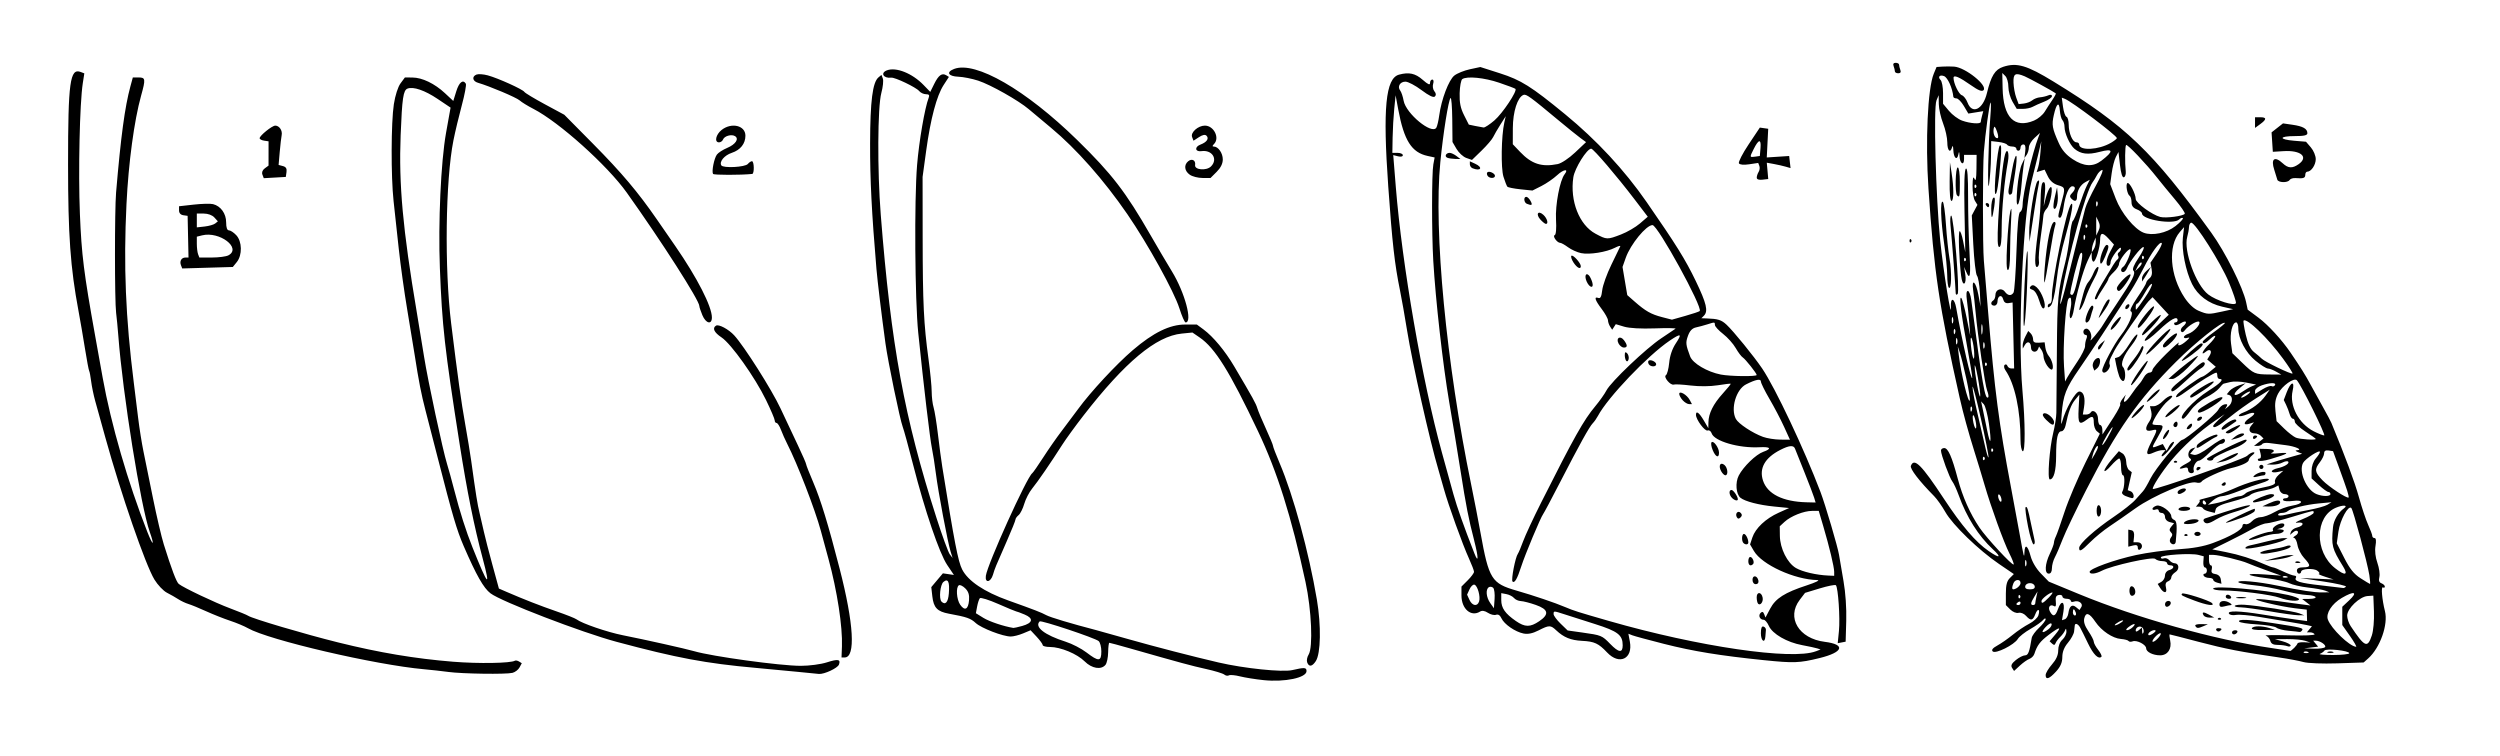 <?xml version="1.0" encoding="UTF-8" standalone="no"?>
<svg
   xmlns:dc="http://purl.org/dc/elements/1.1/"
   xmlns:cc="http://creativecommons.org/ns#"
   xmlns:rdf="http://www.w3.org/1999/02/22-rdf-syntax-ns#"
   xmlns:svg="http://www.w3.org/2000/svg"
   xmlns="http://www.w3.org/2000/svg"
   xmlns:sodipodi="http://sodipodi.sourceforge.net/DTD/sodipodi-0.dtd"
   xmlns:inkscape="http://www.inkscape.org/namespaces/inkscape"
   width="252.73mm"
   height="76.412mm"
   viewBox="0 0 252.73 76.412"
   version="1.1"
   id="svg2287"
   inkscape:version="1.0.1 (3bc2e813f5, 2020-09-07)"
   sodipodi:docname="Lutz - Butterfly B - in 5 steps.svg">
  <defs
     id="defs2281" />
  <sodipodi:namedview
     id="base"
     pagecolor="#ffffff"
     bordercolor="#666666"
     borderopacity="1.0"
     inkscape:pageopacity="0.0"
     inkscape:pageshadow="2"
     inkscape:zoom="0.98994949"
     inkscape:cx="477.59999"
     inkscape:cy="144.40002"
     inkscape:document-units="mm"
     inkscape:current-layer="layer1"
     inkscape:document-rotation="0"
     showgrid="false"
     fit-margin-top="0"
     fit-margin-left="0"
     fit-margin-right="0"
     fit-margin-bottom="0"
     inkscape:window-width="1920"
     inkscape:window-height="1013"
     inkscape:window-x="-9"
     inkscape:window-y="-9"
     inkscape:window-maximized="1" />
  <g
     inkscape:label="Warstwa 1"
     inkscape:groupmode="layer"
     id="layer1"
     transform="translate(-8.236,-169.842)">
    <path
       style="fill:#000000;stroke-width:0.212"
       d="m 135.981,238.599 c -0.813,-0.084 -1.889,-0.256 -2.392,-0.382 -0.503,-0.127 -1.009,-0.172 -1.124,-0.1 -0.116,0.071 -0.325,0.035 -0.465,-0.082 -0.14,-0.116 -0.97,-0.369 -1.843,-0.562 -1.47,-0.325 -2.507,-0.606 -7.746,-2.1 -1.059,-0.302 -1.972,-0.549 -2.03,-0.549 -0.058,0 -0.112,0.432 -0.12,0.961 -0.008,0.528 -0.13,1.1 -0.271,1.27 -0.437,0.527 -1.382,0.37 -2.1,-0.349 -0.761,-0.761 -2.437,-1.459 -3.505,-1.459 -0.406,0 -0.739,-0.085 -0.739,-0.189 0,-0.104 -0.276,-0.484 -0.613,-0.845 l -0.613,-0.656 -0.756,0.316 c -0.416,0.174 -0.977,0.316 -1.247,0.316 -0.792,0 -2.971,-0.84 -3.545,-1.366 -0.52,-0.477 -0.886,-0.604 -2.713,-0.942 -1.174,-0.217 -1.543,-0.604 -1.673,-1.754 l -0.105,-0.931 0.587,-0.697 0.587,-0.697 0.557,0.082 0.557,0.082 -0.677,-1.006 c -0.792,-1.178 -2.257,-5.481 -3.445,-10.127 -0.462,-1.804 -0.937,-3.536 -1.057,-3.849 -0.276,-0.724 -1.494,-6.616 -1.742,-8.428 -0.393,-2.874 -0.807,-6.292 -0.91,-7.514 -0.484,-5.708 -0.653,-9.062 -0.643,-12.7 0.012,-4.299 0.252,-6.184 0.851,-6.681 l 0.296,-0.246 0.141,0.368 c 0.078,0.203 0.01,0.856 -0.151,1.453 -0.383,1.422 -0.414,7.83 -0.06,12.313 1.046,13.241 2.379,20.493 5.627,30.629 0.588,1.834 1.197,3.501 1.353,3.704 l 0.285,0.37 -0.201,-0.635 c -0.291,-0.922 -1.264,-6.085 -1.496,-7.938 -0.109,-0.873 -0.289,-2.016 -0.399,-2.54 -0.195,-0.927 -0.83,-6.291 -1.379,-11.642 -0.34,-3.314 -0.41,-13.407 -0.118,-16.968 0.197,-2.404 0.782,-5.803 1.17,-6.792 0.109,-0.277 0.039,-0.37 -0.275,-0.37 -0.231,0 -0.542,-0.147 -0.691,-0.327 -0.309,-0.372 -2.441,-1.393 -2.815,-1.347 -0.789,0.097 -1.13,-0.474 -0.441,-0.738 0.928,-0.356 2.559,0.295 3.708,1.481 l 0.677,0.698 0.405,-0.819 c 0.434,-0.876 0.785,-1.126 1.212,-0.862 l 0.267,0.165 -0.533,0.821 c -0.705,1.088 -1.32,3.403 -1.764,6.642 l -0.363,2.646 0.007,6.138 c 0.007,6.67 0.106,8.72 0.591,12.277 0.175,1.281 0.32,2.767 0.322,3.302 0.002,0.536 0.089,1.25 0.193,1.587 0.104,0.338 0.302,1.566 0.44,2.73 0.138,1.164 0.335,2.641 0.438,3.281 1.228,7.653 1.599,9.566 2.011,10.372 0.594,1.162 2.228,2.26 4.648,3.125 2.652,0.947 3.379,1.229 3.85,1.489 0.392,0.217 2.494,0.847 5.04,1.512 0.349,0.091 1.826,0.505 3.281,0.919 2.652,0.754 6.526,1.757 9.102,2.355 2.586,0.601 6.448,1 7.445,0.77 1.247,-0.288 1.445,-0.274 1.445,0.101 0,0.671 -2.196,1.134 -4.336,0.913 z M 119.573,235.696 c 0,-0.451 -0.124,-0.924 -0.276,-1.049 -0.384,-0.319 -5.815,-2.129 -5.958,-1.986 -0.558,0.558 0.49,1.376 2.635,2.056 0.64,0.203 1.585,0.691 2.098,1.085 1.229,0.941 1.5,0.922 1.5,-0.106 z m -8.011,-2.571 c 1.092,-0.303 1.193,-0.766 0.253,-1.159 -0.418,-0.175 -0.804,-0.318 -0.859,-0.318 -0.054,0 -0.867,-0.338 -1.806,-0.751 -0.939,-0.413 -1.775,-0.675 -1.858,-0.582 -0.083,0.093 -0.208,0.473 -0.277,0.844 l -0.126,0.675 0.766,0.474 c 0.601,0.372 2.06,0.86 3.028,1.014 0.058,0.009 0.454,-0.08 0.879,-0.198 z m -5.364,-2.592 c 0.047,-0.555 -0.057,-0.887 -0.378,-1.208 -0.244,-0.244 -0.535,-0.386 -0.647,-0.317 -0.322,0.199 -0.238,1.44 0.133,1.97 0.458,0.654 0.814,0.477 0.892,-0.445 z m -2.041,-0.699 c 0.094,-1.184 -0.079,-1.551 -0.547,-1.162 -0.332,0.276 -0.471,1.71 -0.193,1.989 0.386,0.386 0.669,0.069 0.74,-0.827 z m 110.879,8.246 c 0,-0.188 0.286,-0.668 0.635,-1.066 0.432,-0.492 0.635,-0.947 0.635,-1.424 0,-0.432 0.162,-0.848 0.423,-1.084 0.233,-0.211 0.416,-0.583 0.407,-0.827 -0.012,-0.308 -0.053,-0.347 -0.135,-0.126 -0.065,0.175 -0.286,0.479 -0.491,0.676 -0.205,0.197 -0.418,0.483 -0.474,0.635 -0.074,0.203 -0.167,0.214 -0.351,0.042 l -0.25,-0.234 0.56,-0.665 c 0.718,-0.854 0.484,-0.846 -0.661,0.022 -0.862,0.653 -1.165,1.056 -1.438,1.91 -0.066,0.206 -0.289,0.435 -0.495,0.507 -0.206,0.073 -0.642,0.378 -0.967,0.679 l -0.592,0.547 -0.201,-0.314 c -0.148,-0.232 -0.049,-0.438 0.38,-0.789 0.32,-0.261 0.737,-0.476 0.928,-0.476 0.321,-0.001 0.449,-0.335 0.679,-1.764 0.034,-0.213 0.365,-0.67 0.735,-1.016 0.37,-0.346 0.673,-0.738 0.673,-0.87 0,-0.136 -0.115,-0.1 -0.265,0.083 -0.146,0.178 -0.72,0.583 -1.276,0.9 -0.556,0.316 -1.128,0.768 -1.27,1.004 -0.364,0.604 -2.258,1.547 -2.54,1.265 -0.151,-0.151 -0.004,-0.337 0.474,-0.599 0.381,-0.209 1.08,-0.696 1.553,-1.083 0.473,-0.387 1.217,-0.885 1.653,-1.108 0.436,-0.223 0.856,-0.604 0.934,-0.847 0.21,-0.661 -0.064,-0.769 -0.31,-0.123 -0.252,0.663 -0.455,0.697 -0.943,0.158 -0.206,-0.227 -0.532,-0.356 -0.754,-0.298 -0.226,0.059 -0.58,-0.086 -0.835,-0.34 l -0.443,-0.443 v -1.164 c 0,-0.864 0.104,-1.269 0.404,-1.568 l 0.404,-0.404 -1.504,-1.024 c -2.053,-1.399 -4.683,-3.943 -5.418,-5.243 -0.334,-0.59 -0.843,-1.312 -1.13,-1.603 -1.512,-1.531 -2.47,-2.777 -2.358,-3.069 0.328,-0.855 1.065,-0.123 3.323,3.303 1.832,2.779 3.213,4.393 4.548,5.314 1.121,0.774 1.34,0.673 0.409,-0.19 -1.447,-1.341 -2.647,-3.242 -3.448,-5.464 -0.21,-0.582 -0.497,-1.201 -0.637,-1.376 -0.277,-0.344 -1.154,-2.727 -1.154,-3.136 0,-0.138 0.148,-0.25 0.328,-0.25 0.394,0 0.773,0.858 1.37,3.096 0.494,1.852 1.232,3.514 2.194,4.942 0.705,1.046 3.321,3.869 3.458,3.732 0.048,-0.048 -0.146,-0.548 -0.43,-1.113 -0.58,-1.152 -1.868,-4.708 -2.519,-6.953 -0.236,-0.815 -0.7,-2.339 -1.03,-3.387 -0.582,-1.848 -1.138,-3.876 -1.479,-5.397 -2.099,-9.36 -2.582,-12.598 -3.157,-21.167 -0.321,-4.778 -0.074,-10.118 0.535,-11.589 l 0.285,-0.688 0.593,-0.039 c 0.326,-0.021 0.858,-0.021 1.182,0.002 1.137,0.078 3.431,1.922 2.968,2.386 -0.161,0.161 -0.525,0.016 -1.257,-0.5 -1.206,-0.85 -1.771,-1.088 -1.771,-0.746 0,0.55 0.531,1.654 0.842,1.753 0.184,0.058 0.442,0.392 0.574,0.742 0.465,1.233 1.561,0.7 1.959,-0.952 0.42,-1.747 0.815,-2.387 1.643,-2.661 1.379,-0.455 2.401,-0.156 5.084,1.488 7.354,4.506 9.985,7.027 15.953,15.278 1.413,1.954 3.205,5.529 3.524,7.034 l 0.159,0.748 1.093,0.814 c 0.976,0.727 2.353,2.229 3.246,3.54 1.025,1.504 1.489,2.247 2.035,3.258 0.336,0.622 0.913,1.668 1.283,2.325 0.369,0.657 0.731,1.337 0.803,1.512 1.376,3.318 2.363,5.981 2.786,7.514 0.289,1.048 0.711,2.309 0.937,2.802 0.226,0.493 0.411,0.994 0.411,1.111 0,0.118 0.104,0.214 0.23,0.214 0.149,0 0.183,0.281 0.096,0.794 -0.084,0.499 -0.013,1.136 0.192,1.716 0.179,0.507 0.268,1.149 0.199,1.427 -0.088,0.352 -0.024,0.544 0.213,0.635 0.187,0.072 0.34,0.221 0.34,0.332 0,0.111 -0.086,0.148 -0.192,0.083 -0.208,-0.129 -0.093,1.234 0.202,2.395 0.345,1.355 -0.484,3.703 -1.688,4.78 l -0.463,0.414 -2.657,0.088 c -1.497,0.05 -2.993,-0.008 -3.428,-0.131 -0.424,-0.121 -1.533,-0.33 -2.464,-0.464 -3.799,-0.548 -5.425,-0.864 -8.135,-1.58 -1.564,-0.413 -2.881,-0.752 -2.927,-0.752 -0.046,0 -0.023,0.278 0.051,0.617 0.186,0.846 -0.256,1.499 -1.013,1.499 -0.733,0 -1.417,-0.344 -1.417,-0.713 0,-0.367 -0.947,-0.857 -1.355,-0.701 -0.179,0.069 -0.368,0.054 -0.422,-0.031 -0.053,-0.086 -0.398,-0.179 -0.766,-0.207 -0.842,-0.064 -1.966,-0.818 -2.588,-1.736 -0.609,-0.899 -0.958,-1.012 -1.121,-0.363 -0.089,0.356 0.038,0.758 0.416,1.315 0.299,0.441 0.544,0.919 0.544,1.061 0,0.143 0.201,0.515 0.447,0.828 0.246,0.313 0.393,0.623 0.327,0.69 -0.296,0.296 -0.818,-0.223 -1.356,-1.345 -0.32,-0.668 -0.676,-1.386 -0.791,-1.594 -0.213,-0.386 -0.518,-0.508 -0.55,-0.22 -0.01,0.087 -0.041,0.363 -0.069,0.613 -0.028,0.25 -0.306,0.757 -0.617,1.127 -0.384,0.457 -0.568,0.923 -0.572,1.45 -0.004,0.56 -0.182,0.97 -0.632,1.465 -0.686,0.754 -1.055,0.875 -1.055,0.345 z m 30.692,-2.202 c 0,-0.264 -2.349,-0.513 -2.511,-0.266 -0.074,0.114 -0.278,0.261 -0.453,0.327 -0.175,0.066 0.421,0.119 1.323,0.118 0.902,-8.5e-4 1.64,-0.081 1.64,-0.178 z m -2.17,-0.136 c 0.146,-0.059 0.384,-0.059 0.529,0 0.146,0.059 0.026,0.107 -0.265,0.107 -0.291,0 -0.41,-0.048 -0.265,-0.107 z m -2.024,-0.004 c -0.153,-0.061 -0.335,-0.054 -0.406,0.017 -0.07,0.07 0.055,0.12 0.278,0.111 0.247,-0.01 0.297,-0.06 0.128,-0.128 z m -1.393,-0.377 c 0.17,-0.17 0.33,-0.381 0.355,-0.468 0.025,-0.087 0.331,-0.143 0.68,-0.124 l 0.635,0.035 -0.529,-0.18 c -0.291,-0.099 -1.101,-0.178 -1.799,-0.175 l -1.27,0.006 0.794,0.222 c 0.437,0.122 0.794,0.311 0.794,0.419 0,0.108 -0.151,0.139 -0.335,0.069 -0.184,-0.071 -0.622,-0.128 -0.972,-0.128 -0.454,0 -0.669,-0.119 -0.745,-0.412 -0.059,-0.227 -0.265,-0.461 -0.456,-0.521 -0.192,-0.06 0.865,-0.075 2.349,-0.034 1.552,0.043 2.648,-0.005 2.58,-0.114 -0.064,-0.104 -0.266,-0.189 -0.448,-0.189 h -0.331 l 0.256,-0.309 0.256,-0.309 -0.495,-0.113 c -0.272,-0.062 -1.066,-0.206 -1.765,-0.32 -0.699,-0.114 -2.08,-0.344 -3.069,-0.512 -0.99,-0.168 -2.05,-0.257 -2.356,-0.198 -0.306,0.059 -0.622,0.003 -0.7,-0.125 -0.201,-0.326 1.045,-0.297 3.362,0.079 1.054,0.171 2.506,0.392 3.225,0.49 l 1.308,0.179 -0.017,-0.579 -0.017,-0.579 -1.185,-0.139 c -1.53,-0.18 -4.523,-0.904 -3.831,-0.927 0.291,-0.01 1.148,0.071 1.905,0.179 0.757,0.108 1.852,0.257 2.434,0.332 l 1.058,0.135 -0.423,-0.329 -0.423,-0.329 0.688,-0.007 c 1.012,-0.01 0.839,-0.355 -0.198,-0.395 -0.487,-0.019 -1.559,-0.218 -2.381,-0.442 -0.822,-0.224 -2.186,-0.472 -3.03,-0.551 -0.844,-0.079 -1.535,-0.222 -1.535,-0.318 0,-0.222 1.992,-0.041 3.916,0.355 2.462,0.507 3.772,0.707 4.551,0.695 l 0.741,-0.012 -0.423,-0.168 c -0.233,-0.092 -1.012,-0.233 -1.731,-0.313 -0.719,-0.08 -1.577,-0.278 -1.905,-0.442 -0.328,-0.163 -1.343,-0.389 -2.254,-0.502 -2.208,-0.273 -2.378,-0.535 -0.248,-0.381 l 1.693,0.122 -1.482,-0.532 c -0.815,-0.293 -1.672,-0.619 -1.905,-0.725 -0.603,-0.275 -2.942,-0.842 -3.47,-0.842 h -0.446 v 0.529 c 0,0.291 0.086,0.529 0.192,0.529 0.106,0 0.144,0.183 0.086,0.406 -0.078,0.3 0.018,0.424 0.37,0.476 0.296,0.044 0.502,0.243 0.545,0.526 l 0.069,0.455 -0.419,-0.11 c -0.23,-0.06 -0.419,-0.194 -0.419,-0.296 0,-0.103 -0.185,-0.187 -0.411,-0.187 -0.226,0 -0.47,-0.095 -0.542,-0.212 -0.072,-0.116 -0.03,-0.212 0.093,-0.212 0.123,0 0.224,-0.143 0.224,-0.318 0,-0.175 -0.089,-0.318 -0.199,-0.318 -0.109,0 -0.181,-0.253 -0.159,-0.562 l 0.04,-0.562 -0.529,-0.14 c -0.76,-0.201 -3.81,-4.2e-4 -3.81,0.25 0,0.116 0.136,0.159 0.302,0.095 0.166,-0.064 0.416,0.021 0.555,0.189 0.139,0.168 0.374,0.305 0.522,0.305 0.471,0 0.538,0.624 0.097,0.899 -0.23,0.143 -0.417,0.384 -0.417,0.534 0,0.15 -0.15,0.331 -0.333,0.401 -0.234,0.09 -0.294,0.283 -0.202,0.649 0.15,0.599 -0.241,0.586 -0.613,-0.02 l -0.227,-0.369 0.37,-0.211 c 0.204,-0.116 0.37,-0.406 0.37,-0.644 0,-0.255 0.174,-0.478 0.423,-0.543 0.493,-0.129 0.571,-0.485 0.106,-0.485 -0.175,0 -0.318,-0.095 -0.318,-0.212 0,-0.116 -0.219,-0.212 -0.487,-0.212 -0.268,0 -0.588,-0.101 -0.712,-0.225 -0.248,-0.248 -4.373,0.668 -5.406,1.2 -0.649,0.335 -1.228,0.385 -1.228,0.107 0,-0.314 2.522,-1.225 4.685,-1.694 1.121,-0.243 3.026,-0.503 4.233,-0.579 1.505,-0.094 2.617,-0.294 3.539,-0.636 1.793,-0.665 2.994,-1.358 2.994,-1.727 0,-0.172 0.128,-0.252 0.298,-0.187 0.164,0.063 0.464,-0.07 0.668,-0.295 0.204,-0.225 0.6,-0.409 0.882,-0.409 0.281,0 0.91,-0.229 1.396,-0.509 0.486,-0.28 1.289,-0.574 1.784,-0.654 1.16,-0.187 1.21,-0.628 0.053,-0.473 -0.466,0.062 -0.9,0.027 -0.965,-0.078 -0.065,-0.105 0.03,-0.192 0.212,-0.192 0.181,0 0.33,-0.095 0.33,-0.212 0,-0.116 -0.179,-0.212 -0.399,-0.212 -0.225,0 -0.449,-0.191 -0.513,-0.439 l -0.115,-0.439 -0.386,0.203 c -0.212,0.112 -0.793,0.27 -1.29,0.353 -0.497,0.082 -1.021,0.266 -1.164,0.409 -0.143,0.143 -0.966,0.442 -1.828,0.665 -1.096,0.284 -1.597,0.518 -1.665,0.778 l -0.097,0.372 -0.558,-0.137 c -0.307,-0.075 -0.59,-0.217 -0.628,-0.315 -0.039,-0.098 -0.217,-0.179 -0.396,-0.179 h -0.326 l 0.264,-0.318 c 0.145,-0.175 0.18,-0.325 0.079,-0.335 -0.102,-0.01 0.366,-0.151 1.038,-0.314 0.672,-0.163 1.76,-0.542 2.417,-0.843 1.414,-0.647 3.26,-1.155 3.555,-0.979 0.115,0.069 -0.199,0.243 -0.698,0.388 -0.499,0.145 -1.515,0.506 -2.257,0.803 -0.742,0.297 -1.537,0.54 -1.766,0.54 -0.229,0 -0.642,0.195 -0.916,0.433 l -0.5,0.433 0.741,-0.14 c 0.407,-0.077 1.062,-0.272 1.455,-0.433 0.393,-0.161 0.852,-0.293 1.021,-0.293 0.169,0 0.438,-0.132 0.599,-0.293 0.161,-0.161 0.919,-0.417 1.685,-0.569 1.036,-0.206 1.364,-0.353 1.279,-0.573 -0.062,-0.163 0.101,-0.485 0.363,-0.715 l 0.477,-0.419 -0.582,0.125 c -0.32,0.069 -0.582,0.04 -0.582,-0.065 0,-0.104 0.262,-0.246 0.582,-0.316 0.716,-0.156 1.251,-0.492 1.07,-0.673 -0.074,-0.074 -0.327,-0.032 -0.562,0.094 -0.235,0.126 -0.696,0.221 -1.024,0.212 l -0.596,-0.017 0.529,-0.18 c 0.291,-0.099 1.101,-0.341 1.799,-0.539 l 1.27,-0.359 -0.423,-0.17 c -0.257,-0.103 -0.303,-0.176 -0.116,-0.185 0.672,-0.033 -0.147,-0.403 -1.154,-0.522 -0.582,-0.069 -1.321,-0.164 -1.641,-0.211 -0.32,-0.047 -0.636,-4.2e-4 -0.7,0.104 -0.065,0.105 -0.279,0.189 -0.476,0.186 l -0.358,-0.005 0.482,-0.371 0.482,-0.371 -0.26,-0.26 c -0.143,-0.143 -0.425,-0.26 -0.628,-0.26 -0.518,0 -0.693,-0.38 -0.36,-0.781 l 0.281,-0.339 -0.475,0.151 c -0.646,0.205 -0.601,-0.169 0.073,-0.611 0.71,-0.465 0.498,-0.67 -0.336,-0.325 -0.357,0.148 -0.706,0.211 -0.777,0.14 -0.071,-0.071 0.135,-0.229 0.458,-0.351 0.848,-0.323 1.72,-0.985 2.221,-1.69 l 0.437,-0.614 -1.405,0.887 c -0.773,0.488 -1.962,1.339 -2.642,1.892 -1.12,0.911 -1.679,1.207 -1.679,0.889 0,-0.064 0.262,-0.358 0.582,-0.654 l 0.582,-0.538 -0.953,0.653 c -1.63,1.117 -3.222,2.562 -4.46,4.046 -0.929,1.114 -1.974,2.734 -1.846,2.862 0.156,0.155 9.189,-3.015 9.524,-3.342 0.209,-0.204 0.499,-0.367 0.644,-0.364 0.162,0.004 0.12,0.116 -0.106,0.288 -0.204,0.155 -0.37,0.378 -0.37,0.497 0,0.232 -0.779,0.588 -1.799,0.821 -0.853,0.195 -2.8,1.087 -2.969,1.36 -0.075,0.121 -0.32,0.161 -0.544,0.09 -0.688,-0.218 -4.373,1.345 -6.117,2.595 -0.873,0.626 -2.065,1.454 -2.648,1.841 -0.583,0.387 -1.453,1.097 -1.933,1.577 -0.928,0.928 -1.134,1.037 -1.134,0.599 0,-0.418 1.61,-1.864 3.491,-3.135 0.93,-0.628 1.924,-1.415 2.208,-1.748 0.284,-0.333 0.624,-0.714 0.756,-0.847 0.132,-0.133 0.471,-0.711 0.755,-1.285 0.487,-0.985 2.866,-3.875 3.22,-3.913 0.354,-0.038 3.414,-2.597 3.635,-3.038 0.128,-0.258 0.409,-0.502 0.624,-0.543 0.28,-0.054 0.342,0.005 0.219,0.21 l -0.172,0.285 0.358,-0.29 c 0.419,-0.34 0.474,-1.011 0.094,-1.139 l -0.265,-0.089 0.277,-0.336 c 0.152,-0.185 0.581,-0.436 0.953,-0.56 l 0.676,-0.224 -0.627,0.516 c -0.773,0.636 -0.573,0.947 0.244,0.381 0.327,-0.227 0.785,-0.49 1.018,-0.586 l 0.423,-0.174 -1.006,-0.201 c -0.553,-0.111 -1.267,-0.136 -1.587,-0.055 -0.32,0.08 -0.63,0.156 -0.688,0.167 -0.058,0.012 -0.262,0.22 -0.453,0.463 -0.191,0.243 -0.784,0.66 -1.318,0.926 -0.539,0.269 -1.232,0.854 -1.558,1.315 -0.323,0.456 -0.658,0.832 -0.746,0.834 -0.695,0.02 1.008,-1.859 2.577,-2.843 1.194,-0.748 1.583,-1.174 1.074,-1.174 -0.116,0 -0.212,-0.143 -0.212,-0.318 0,-0.175 -0.045,-0.318 -0.099,-0.318 -0.22,0 -1.695,0.908 -2.792,1.718 -1.09,0.805 -1.513,0.983 -1.172,0.492 0.189,-0.272 2.32,-1.784 2.529,-1.794 0.087,-0.004 0.433,-0.232 0.769,-0.507 l 0.611,-0.499 -0.434,-0.371 -0.434,-0.371 0.239,-0.382 c 0.303,-0.485 0.05,-0.759 -0.375,-0.406 -0.591,0.49 -0.333,-0.119 0.312,-0.737 0.349,-0.335 0.635,-0.702 0.635,-0.817 0,-0.115 -0.22,-0.002 -0.49,0.251 -0.504,0.473 -0.781,0.58 -0.779,0.301 0,-0.087 0.522,-0.535 1.158,-0.994 0.636,-0.46 1.124,-0.868 1.084,-0.908 -0.225,-0.225 -2.95,1.945 -4.958,3.948 -3.794,3.784 -5.971,6.891 -9.057,12.929 -1.041,2.037 -2.112,4.276 -2.379,4.974 -0.267,0.699 -0.621,1.523 -0.787,1.832 -0.166,0.309 -0.302,0.809 -0.302,1.111 0,0.347 -0.117,0.549 -0.318,0.549 -0.447,0 -0.395,-0.973 0.106,-2.011 0.225,-0.466 0.412,-0.967 0.416,-1.114 0.004,-0.147 0.091,-0.433 0.194,-0.635 0.102,-0.202 0.497,-1.32 0.877,-2.484 0.38,-1.164 1.339,-3.419 2.13,-5.011 l 1.439,-2.894 -0.306,-0.254 c -0.168,-0.14 -0.306,-0.528 -0.306,-0.863 0,-0.683 -0.133,-0.735 -0.728,-0.285 -0.754,0.571 -0.883,0.391 -0.804,-1.118 l 0.075,-1.429 -0.435,0.529 c -0.409,0.497 -0.68,1.231 -0.96,2.593 -0.066,0.32 -0.249,0.582 -0.408,0.582 -0.396,0 -0.544,0.676 -0.547,2.501 -0.003,1.505 -0.235,2.367 -0.639,2.367 -0.268,0 -0.033,-3.176 0.348,-4.718 0.167,-0.674 0.309,-1.579 0.315,-2.011 0.006,-0.432 0.03,-3.262 0.053,-6.288 0.04,-5.342 0.101,-5.98 0.851,-8.947 0.169,-0.667 0.373,-1.857 0.453,-2.644 0.08,-0.787 0.223,-1.479 0.316,-1.537 0.094,-0.058 0.381,-0.747 0.639,-1.532 0.258,-0.785 0.604,-1.695 0.77,-2.023 l 0.302,-0.596 -0.431,0.231 c -0.514,0.275 -0.864,0.874 -0.864,1.477 0,0.487 -0.216,0.56 -0.579,0.197 -0.179,-0.179 -0.163,-0.317 0.064,-0.544 0.375,-0.375 0.392,-0.697 0.038,-0.697 -0.345,0 -0.717,0.905 -0.891,2.17 -0.076,0.553 -0.228,1.005 -0.337,1.005 -0.26,0 -0.251,-0.103 0.119,-1.482 0.419,-1.561 0.416,-1.576 -0.355,-1.808 -0.438,-0.132 -0.789,-0.44 -1.005,-0.883 l -0.332,-0.681 -0.401,0.123 -0.401,0.123 0.153,-0.5 c 0.084,-0.275 0.189,-0.977 0.234,-1.559 l 0.082,-1.058 -0.325,1.376 c -0.179,0.757 -0.464,1.9 -0.634,2.54 -0.893,3.368 -1.444,15.702 -0.95,21.273 0.291,3.28 0.301,6.312 0.02,6.138 -0.116,-0.072 -0.212,-0.561 -0.212,-1.088 0,-3.053 -0.576,-5.717 -1.535,-7.104 -0.137,-0.198 -0.168,-0.436 -0.069,-0.529 0.099,-0.093 0.223,-0.05 0.275,0.096 0.052,0.146 0.227,0.265 0.389,0.265 h 0.294 l -0.078,-3.334 -0.078,-3.334 -0.418,0.062 c -0.28,0.041 -0.458,-0.089 -0.537,-0.392 -0.14,-0.535 -0.57,-0.357 -0.57,0.237 0,0.226 -0.143,0.411 -0.318,0.411 -0.359,0 -0.426,-0.331 -0.106,-0.529 0.116,-0.072 0.212,-0.319 0.212,-0.548 0,-0.561 0.626,-0.78 0.954,-0.333 0.306,0.418 0.652,0.453 0.88,0.087 0.091,-0.146 0.224,-2.022 0.295,-4.169 0.089,-2.678 0.207,-3.93 0.376,-3.986 0.135,-0.045 0.248,-0.384 0.25,-0.752 0.006,-1.06 0.978,-5.213 1.594,-6.809 l 0.163,-0.423 -0.563,0.513 c -0.31,0.282 -0.565,0.711 -0.566,0.953 -0.002,0.242 -0.104,0.582 -0.227,0.757 l -0.223,0.318 0.084,-0.688 c 0.058,-0.473 -0.004,-0.688 -0.197,-0.688 -0.154,0 -0.281,0.143 -0.281,0.318 0,0.175 -0.095,0.318 -0.212,0.318 -0.116,0 -0.212,-0.095 -0.212,-0.212 0,-0.116 -0.185,-0.212 -0.411,-0.212 -0.226,0 -0.463,-0.085 -0.527,-0.188 -0.064,-0.104 -0.451,-0.227 -0.859,-0.275 l -0.743,-0.087 -0.021,1.598 c -0.011,0.879 -0.099,2.122 -0.194,2.762 -0.189,1.276 -0.083,-4.27 0.132,-6.879 0.067,-0.815 0.073,-1.433 0.013,-1.375 -0.116,0.114 -0.534,3.206 -0.672,4.973 -0.125,1.594 -0.125,9.558 -1.8e-4,11.007 0.06,0.699 0.258,3.08 0.44,5.292 0.646,7.841 1.077,11.144 2.311,17.674 0.297,1.572 0.676,3.619 0.843,4.551 0.449,2.507 0.481,2.632 0.51,1.958 0.037,-0.879 0.329,-0.699 0.618,0.381 0.158,0.589 0.565,1.279 1.049,1.777 l 0.792,0.814 3.069,1.267 c 5.826,2.405 13.714,4.614 19.473,5.454 0.99,0.144 1.83,0.273 1.867,0.286 0.037,0.013 0.208,-0.116 0.378,-0.287 z m -6.267,-1.595 c 0,-0.116 0.149,-0.212 0.33,-0.212 0.181,0 0.271,0.095 0.199,0.212 -0.169,0.274 -0.529,0.274 -0.529,0 z m -1.585,-0.208 c -0.073,-0.118 0.015,-0.215 0.197,-0.215 0.372,0 0.427,0.127 0.133,0.308 -0.108,0.067 -0.257,0.025 -0.33,-0.093 z m 7.305,0.051 c -0.522,-0.046 -1.075,-0.188 -1.229,-0.316 -0.154,-0.128 -1.039,-0.277 -1.967,-0.33 -0.927,-0.054 -1.737,-0.18 -1.8,-0.282 -0.17,-0.275 1.015,-0.224 3.394,0.147 2.945,0.459 3.113,0.5 2.969,0.733 -0.07,0.113 -0.193,0.189 -0.273,0.168 -0.08,-0.02 -0.573,-0.074 -1.095,-0.12 z m -3.708,-0.266 c 0.151,-0.245 1.034,-0.245 1.799,0 l 0.529,0.169 -1.23,0.021 c -0.771,0.013 -1.181,-0.058 -1.099,-0.191 z m -5.715,-0.212 c -0.078,-0.126 0.153,-0.206 0.57,-0.197 l 0.7,0.015 -0.423,0.182 c -0.574,0.247 -0.694,0.247 -0.847,0 z m 2.293,-0.776 c 0.078,-0.078 0.205,-0.078 0.282,0 0.078,0.078 0.014,0.141 -0.141,0.141 -0.155,0 -0.219,-0.064 -0.141,-0.141 z m -1.455,-0.296 c -0.226,-0.365 -0.028,-0.395 0.538,-0.082 l 0.529,0.293 -0.464,0.007 c -0.255,0.004 -0.527,-0.094 -0.603,-0.218 z m 6.676,-0.419 c -1.222,-0.215 -2.548,-0.396 -2.946,-0.402 -0.398,-0.006 -0.656,-0.079 -0.575,-0.16 0.082,-0.082 0.502,-0.127 0.935,-0.101 1.325,0.08 5.069,0.665 5.588,0.873 l 0.49,0.196 -0.635,-0.008 c -0.349,-0.004 -1.635,-0.184 -2.857,-0.398 z m -10.583,-0.714 c 0,-0.184 0.151,-0.335 0.335,-0.335 0.374,0 0.309,0.456 -0.084,0.587 -0.138,0.046 -0.251,-0.067 -0.251,-0.251 z m 5.503,0.007 c 0,-0.379 0.566,-0.449 1.058,-0.131 0.175,0.113 0.222,0.208 0.106,0.211 -0.116,0.003 -0.426,0.064 -0.688,0.134 -0.35,0.094 -0.476,0.037 -0.476,-0.215 z m -2.54,-0.382 c -1.285,-0.486 -1.39,-0.546 -1.233,-0.703 0.139,-0.139 2.749,0.692 3.018,0.961 0.344,0.344 -0.529,0.217 -1.785,-0.258 z m 8.628,-0.281 c -0.847,-0.311 -4.18,-0.738 -5.762,-0.738 -0.528,0 -0.961,-0.083 -0.961,-0.184 0,-0.339 5.102,0.093 7.567,0.64 0.611,0.136 1.111,0.327 1.111,0.425 0,0.265 -1.055,0.188 -1.956,-0.143 z m -5.453,-0.103 c 0,-0.274 0.36,-0.274 0.529,0 0.072,0.116 -0.018,0.212 -0.199,0.212 -0.181,0 -0.33,-0.095 -0.33,-0.212 z m 1.109,0.066 c 0.202,-0.053 0.583,-0.055 0.847,-0.004 0.263,0.051 0.098,0.094 -0.368,0.096 -0.466,0.002 -0.681,-0.039 -0.479,-0.092 z m -10.701,-0.204 c -0.225,-0.225 -0.17,-0.921 0.074,-0.921 0.313,0 0.51,0.626 0.272,0.864 -0.111,0.111 -0.266,0.136 -0.346,0.056 z m 0.702,-4.828 c 0,-0.242 -0.133,-0.301 -0.481,-0.213 l -0.481,0.121 v -0.864 -0.864 l 0.322,0.067 c 0.213,0.044 0.302,0.262 0.261,0.641 l -0.061,0.575 h 0.431 c 0.444,0 0.595,0.509 0.22,0.741 -0.116,0.072 -0.212,-0.019 -0.212,-0.203 z m -11.098,-2.146 c -0.199,-1.001 -0.309,-1.872 -0.246,-1.935 0.144,-0.144 0.247,0.165 0.543,1.635 0.129,0.638 0.288,1.376 0.354,1.64 0.066,0.264 0.028,0.48 -0.085,0.48 -0.113,0 -0.368,-0.819 -0.567,-1.82 z m 14.374,1.599 c -0.075,-0.122 -0.035,-0.343 0.088,-0.492 0.16,-0.192 0.155,-0.341 -0.015,-0.511 -0.179,-0.179 -0.169,-0.326 0.04,-0.577 l 0.28,-0.337 -0.458,-0.12 c -0.265,-0.069 -0.458,-0.288 -0.458,-0.518 0,-0.219 -0.143,-0.399 -0.318,-0.399 -0.175,0 -0.318,-0.105 -0.318,-0.234 0,-0.129 -0.143,-0.179 -0.318,-0.112 -0.175,0.067 -0.318,0.036 -0.318,-0.069 0,-0.105 0.185,-0.249 0.41,-0.321 0.442,-0.14 1.495,0.613 1.495,1.07 0,0.141 0.135,0.308 0.299,0.371 0.272,0.104 0.31,0.668 0.151,2.206 -0.033,0.321 -0.374,0.348 -0.562,0.044 z m 1.452,-0.767 c 0.078,-0.078 0.205,-0.078 0.282,0 0.078,0.078 0.014,0.141 -0.141,0.141 -0.155,0 -0.219,-0.064 -0.141,-0.141 z m 0.988,-0.071 c 0,-0.116 0.143,-0.212 0.318,-0.212 0.175,0 0.318,0.095 0.318,0.212 0,0.116 -0.143,0.212 -0.318,0.212 -0.175,0 -0.318,-0.095 -0.318,-0.212 z m -1.058,-1.078 c 0,-0.192 0.564,-0.403 1.076,-0.403 0.708,0 0.438,0.373 -0.335,0.464 -0.407,0.048 -0.741,0.021 -0.741,-0.06 z m 2.01,-0.193 c -0.072,-0.117 -0.007,-0.252 0.146,-0.299 0.153,-0.047 0.992,-0.323 1.865,-0.612 0.873,-0.29 1.873,-0.587 2.223,-0.66 1.021,-0.214 0.183,0.243 -1.164,0.636 -0.64,0.187 -1.461,0.521 -1.824,0.744 -0.742,0.455 -1.054,0.503 -1.246,0.191 z m 2.753,-0.178 c 1.131,-0.57 2.266,-1.091 2.378,-1.091 0.05,0 0.056,0.104 0.014,0.23 -0.042,0.127 -0.598,0.421 -1.235,0.654 -1.683,0.615 -2.126,0.695 -1.158,0.207 z m -13.582,-0.879 c 0,-0.37 0.098,-0.614 0.229,-0.57 0.298,0.099 0.298,1.041 0,1.141 -0.131,0.044 -0.229,-0.2 -0.229,-0.57 z m 8.29,-0.212 c 0.17,-0.276 1.164,-0.276 1.164,0 0,0.116 -0.291,0.212 -0.647,0.212 -0.378,0 -0.593,-0.088 -0.517,-0.212 z m 9.102,-0.537 c 0.745,-0.341 1.164,-0.385 1.164,-0.121 0,0.258 -0.552,0.45 -1.234,0.429 l -0.565,-0.017 0.635,-0.291 z m -1.587,-0.201 c 0,-0.144 1.471,-0.744 1.825,-0.744 0.646,0 0.234,0.388 -0.649,0.61 -1.057,0.266 -1.176,0.28 -1.176,0.134 z m -12.872,-0.544 c -0.293,-0.118 -0.429,-0.295 -0.338,-0.441 0.234,-0.379 0.288,-1.664 0.07,-1.664 -0.107,0 -0.194,-0.381 -0.194,-0.847 0,-0.466 -0.085,-0.847 -0.19,-0.847 -0.104,0 -0.485,0.337 -0.847,0.748 -0.361,0.412 -0.653,0.626 -0.649,0.476 0.004,-0.15 0.335,-0.653 0.735,-1.119 l 0.727,-0.847 0.367,0.229 c 0.207,0.129 0.371,0.498 0.377,0.847 0.005,0.34 0.134,0.716 0.286,0.835 l 0.276,0.217 -0.204,0.908 -0.204,0.908 0.298,0.114 c 0.305,0.117 0.426,0.715 0.139,0.691 -0.087,-0.007 -0.379,-0.102 -0.649,-0.21 z m 5.252,-0.389 c 0,-0.235 0.651,-0.5 0.818,-0.334 0.067,0.067 -0.018,0.211 -0.189,0.319 -0.396,0.25 -0.629,0.256 -0.629,0.014 z m 4.445,-0.751 c 0,-0.051 0.095,-0.152 0.212,-0.224 0.116,-0.072 0.212,-0.03 0.212,0.093 0,0.123 -0.095,0.224 -0.212,0.224 -0.116,0 -0.212,-0.042 -0.212,-0.093 z m 3.281,-0.912 c 0.33,-0.337 1.164,-0.537 1.164,-0.279 0,0.124 -0.071,0.227 -0.159,0.229 -0.087,0.002 -0.397,0.062 -0.688,0.135 -0.359,0.089 -0.461,0.062 -0.318,-0.085 z m -6.668,-0.596 c 0,-0.235 -0.123,-0.293 -0.423,-0.197 -0.647,0.205 -0.504,-0.053 0.242,-0.439 0.458,-0.237 0.584,-0.395 0.403,-0.507 -0.341,-0.211 -0.208,-0.893 0.202,-1.028 l 0.318,-0.105 -0.269,0.326 -0.269,0.326 0.394,0.103 c 0.248,0.065 0.849,-0.238 1.621,-0.815 0.675,-0.505 1.311,-0.867 1.413,-0.803 0.245,0.151 0.016,0.509 -0.326,0.509 -0.147,0 -0.642,0.379 -1.099,0.843 -0.457,0.464 -0.947,0.845 -1.088,0.847 -0.321,0.004 -0.67,0.654 -0.543,1.009 0.052,0.146 -0.056,0.265 -0.24,0.265 -0.184,0 -0.335,-0.149 -0.335,-0.332 z m 0.847,-0.079 c 0,-0.123 0.095,-0.224 0.212,-0.224 0.116,0 0.212,0.042 0.212,0.093 0,0.051 -0.095,0.152 -0.212,0.224 -0.116,0.072 -0.212,0.03 -0.212,-0.093 z m 6.35,-0.224 c 0,-0.116 0.095,-0.212 0.212,-0.212 0.116,0 0.212,0.095 0.212,0.212 0,0.116 -0.095,0.212 -0.212,0.212 -0.116,0 -0.212,-0.095 -0.212,-0.212 z m -8.608,-0.564 c 0.078,-0.078 0.205,-0.078 0.282,0 0.078,0.078 0.014,0.141 -0.141,0.141 -0.155,0 -0.219,-0.064 -0.141,-0.141 z m 5.311,-0.379 c 0.573,-0.295 1.081,-0.496 1.13,-0.448 0.151,0.151 -0.873,0.722 -1.537,0.856 l -0.635,0.128 z m 3.179,0.289 c -0.065,-0.106 -0.007,-0.192 0.128,-0.192 0.153,0 0.2,-0.188 0.124,-0.492 l -0.123,-0.492 0.735,0.016 c 0.744,0.016 0.955,0.201 0.472,0.415 -0.146,0.065 0.212,0.071 0.794,0.015 1.191,-0.115 0.91,0.071 -0.899,0.599 -0.634,0.185 -1.162,0.241 -1.23,0.132 z m -5.174,-0.161 c 0,-0.162 3.583,-1.936 3.912,-1.936 0.359,0 -0.24,0.501 -0.921,0.771 -1.458,0.579 -2.351,1.029 -2.353,1.187 -0.002,0.087 -0.145,0.159 -0.32,0.159 -0.175,0 -0.318,-0.081 -0.318,-0.181 z m -4.445,-0.56 0.264,-0.318 h -0.333 c -0.183,0 -0.576,0.111 -0.873,0.246 -0.792,0.361 -0.842,0.133 -0.235,-1.065 0.668,-1.318 0.668,-1.337 0.014,-1.173 -0.623,0.156 -0.704,-0.204 -0.206,-0.916 0.202,-0.288 0.273,-0.664 0.189,-1 l -0.135,-0.538 h 0.409 c 0.225,0 0.633,-0.238 0.906,-0.529 0.273,-0.291 0.647,-0.528 0.831,-0.527 0.216,0.001 0.099,0.188 -0.332,0.527 -0.546,0.43 -1.557,1.947 -1.557,2.335 0,0.055 0.238,0.099 0.529,0.099 0.654,0 0.654,0.091 -0.003,1.239 -0.646,1.13 -0.646,1.125 -0.004,0.88 l 0.523,-0.199 0.192,0.344 0.192,0.344 0.245,-0.457 c 0.135,-0.251 0.346,-0.457 0.47,-0.457 0.26,0 -0.887,1.443 -1.165,1.466 -0.102,0.008 -0.066,-0.128 0.079,-0.302 z m 3.437,-0.794 c 0.103,-0.318 1.895,-1.252 2.057,-1.073 0.063,0.069 -0.002,0.167 -0.143,0.218 -0.142,0.051 -0.598,0.323 -1.015,0.606 -0.857,0.581 -1.022,0.627 -0.899,0.249 z m -3.431,-0.7 c -0.004,-0.123 0.133,-0.409 0.304,-0.635 0.171,-0.226 0.314,-0.31 0.318,-0.187 0.004,0.123 -0.133,0.409 -0.304,0.635 -0.171,0.226 -0.314,0.31 -0.318,0.187 z m 7.283,-0.188 c 0.226,-0.181 0.555,-0.328 0.73,-0.328 0.447,0 0.041,0.343 -0.612,0.516 l -0.529,0.141 z m 1.812,0.107 c 0,-0.123 0.095,-0.224 0.212,-0.224 0.116,0 0.212,0.042 0.212,0.093 0,0.051 -0.095,0.152 -0.212,0.224 -0.116,0.072 -0.212,0.03 -0.212,-0.093 z m -2.752,-0.536 c 0,-0.126 1.189,-0.748 1.418,-0.742 0.273,0.008 -0.863,0.832 -1.154,0.837 -0.146,0.003 -0.265,-0.041 -0.265,-0.096 z m -0.422,-0.37 c 0.002,-0.297 1.257,-1.094 1.438,-0.913 0.062,0.062 0.073,0.137 0.024,0.166 -0.049,0.029 -0.398,0.27 -0.776,0.536 -0.448,0.314 -0.687,0.387 -0.687,0.211 z m -3.384,-0.276 c 0.147,-0.177 0.311,-0.279 0.365,-0.226 0.147,0.147 -0.151,0.548 -0.407,0.548 -0.14,0 -0.124,-0.121 0.043,-0.323 z m -1.486,-0.088 c 0,-0.11 0.095,-0.258 0.212,-0.33 0.116,-0.072 0.212,0.018 0.212,0.199 0,0.181 -0.095,0.33 -0.212,0.33 -0.116,0 -0.212,-0.09 -0.212,-0.199 z m -12.871,-0.544 c -0.325,-0.324 -0.409,-0.536 -0.251,-0.633 0.281,-0.174 1.057,0.473 1.057,0.88 0,0.395 -0.234,0.323 -0.806,-0.247 z m 15.305,-0.103 c 0.072,-0.116 0.226,-0.212 0.342,-0.212 0.116,0 0.153,0.095 0.081,0.212 -0.072,0.116 -0.226,0.212 -0.342,0.212 -0.116,0 -0.153,-0.095 -0.081,-0.212 z m -6.668,-0.078 c 0,-0.086 0.285,-0.461 0.634,-0.833 0.349,-0.372 0.634,-0.575 0.635,-0.451 0,0.124 -0.285,0.499 -0.634,0.833 -0.349,0.335 -0.635,0.538 -0.635,0.451 z m 3.423,-0.137 c 0.115,-0.346 1.445,-1.39 1.445,-1.135 0,0.102 -0.346,0.462 -0.769,0.799 -0.423,0.337 -0.727,0.489 -0.676,0.336 z m 3.354,-0.418 c -0.157,-0.097 -0.057,-0.269 0.288,-0.495 1.162,-0.761 2.027,-1.176 2.124,-1.019 0.154,0.249 -2.134,1.686 -2.412,1.514 z m -4.766,-1.696 c 0.335,-0.349 0.7,-0.635 0.812,-0.635 0.112,0 -0.096,0.286 -0.461,0.635 -0.863,0.825 -1.141,0.825 -0.351,0 z m 3.92,0.053 c 0.006,-0.243 2.115,-1.569 2.364,-1.486 0.12,0.04 -0.314,0.427 -0.965,0.859 -1.228,0.815 -1.405,0.895 -1.398,0.627 z m -1.909,-0.663 c 0,-0.103 0.31,-0.429 0.688,-0.725 0.378,-0.296 1.062,-0.879 1.52,-1.295 0.458,-0.416 0.91,-0.756 1.005,-0.756 0.32,0 0.177,0.406 -0.216,0.617 -0.214,0.115 -0.905,0.688 -1.535,1.274 -1.129,1.05 -1.463,1.253 -1.463,0.886 z m 0.121,-1.454 c 0.925,-0.831 2.395,-1.958 2.553,-1.958 0.093,0 -0.349,0.524 -0.981,1.164 -0.632,0.64 -1.338,1.164 -1.567,1.164 h -0.418 z m -12.692,-1 c -0.187,-0.286 -0.342,-0.69 -0.344,-0.898 -0.002,-0.208 -0.104,-0.521 -0.228,-0.695 l -0.225,-0.318 -0.107,0.265 c -0.17,0.419 -0.707,0.308 -0.707,-0.146 0,-0.571 -0.353,-0.732 -0.616,-0.282 l -0.218,0.375 -0.006,-0.346 c -0.004,-0.19 0.121,-0.592 0.277,-0.892 l 0.283,-0.546 0.246,0.246 c 0.135,0.135 0.246,0.412 0.246,0.614 0,0.27 0.155,0.357 0.582,0.328 l 0.582,-0.04 0.072,0.529 c 0.04,0.291 0.193,0.672 0.341,0.847 0.348,0.412 0.548,1.24 0.331,1.374 -0.093,0.057 -0.322,-0.13 -0.509,-0.416 z m 13.629,-0.465 c 0,-0.187 1.741,-1.749 1.958,-1.758 0.4,-0.015 0.073,0.391 -0.9,1.117 -0.582,0.435 -1.058,0.723 -1.058,0.64 z m -15.955,-6.209 c 0.065,-1.921 0.195,-4.016 0.288,-4.657 0.102,-0.697 0.125,0.323 0.057,2.54 -0.062,2.037 -0.192,4.133 -0.288,4.657 -0.105,0.572 -0.128,-0.444 -0.057,-2.54 z m 1.543,0.12 c -0.176,-0.595 -0.439,-1.016 -0.684,-1.094 -0.285,-0.09 -0.333,-0.192 -0.17,-0.354 0.163,-0.163 0.337,-0.129 0.611,0.118 0.522,0.473 0.998,1.828 0.735,2.092 -0.133,0.133 -0.306,-0.137 -0.491,-0.762 z m 0.865,0.56 c 0,-0.141 0.097,-0.257 0.215,-0.257 0.118,0 0.207,-0.262 0.198,-0.582 -0.046,-1.545 1.491,-9.007 1.951,-9.472 0.267,-0.27 0.06,0.971 -0.495,2.963 -0.577,2.072 -0.767,3.022 -1.028,5.14 -0.129,1.046 -0.36,1.979 -0.534,2.155 -0.211,0.214 -0.307,0.23 -0.307,0.053 z m -0.307,-3.868 c 0.218,-2.701 0.627,-4.644 0.979,-4.644 0.124,0 0.156,0.161 0.073,0.37 -0.081,0.204 -0.333,1.557 -0.561,3.008 -0.228,1.451 -0.46,2.683 -0.516,2.739 -0.056,0.056 -0.045,-0.607 0.025,-1.473 z m -3.802,-2.369 c 0.075,-1.426 0.219,-2.926 0.32,-3.334 0.131,-0.53 0.154,-0.265 0.081,0.932 -0.056,0.92 -0.103,2.42 -0.103,3.334 0,0.997 -0.087,1.661 -0.218,1.661 -0.145,0 -0.172,-0.87 -0.081,-2.593 z m 2.839,1.594 c 0,-0.446 0.112,-1.619 0.25,-2.605 0.137,-0.986 0.261,-2.27 0.276,-2.852 0.049,-1.996 0.11,-2.434 0.336,-2.434 0.148,0 0.187,0.421 0.112,1.217 l -0.115,1.217 0.213,-0.843 c 0.117,-0.464 0.317,-0.94 0.445,-1.058 0.371,-0.344 0.027,1.764 -0.35,2.141 -0.176,0.176 -0.326,0.48 -0.334,0.675 -0.008,0.195 -0.134,1.205 -0.281,2.243 -0.147,1.038 -0.227,2.099 -0.178,2.356 0.049,0.258 -0.015,0.533 -0.142,0.612 -0.152,0.094 -0.232,-0.135 -0.232,-0.669 z m -3.738,-4.029 c 0.136,-2.682 0.476,-5.956 0.692,-6.671 0.222,-0.735 0.453,-0.144 0.289,0.741 -0.355,1.923 -0.63,4.844 -0.63,6.694 0,1.32 -0.077,1.934 -0.244,1.934 -0.179,0 -0.208,-0.721 -0.107,-2.699 z m 3.133,1.304 c -0.043,-1.252 0.553,-4.991 0.839,-5.258 0.181,-0.169 0.208,-0.065 0.105,0.408 -0.076,0.349 -0.238,1.302 -0.361,2.117 -0.122,0.815 -0.297,1.958 -0.388,2.54 l -0.165,1.058 z m -3.84,-2.474 c 0,-0.536 0.103,-1.039 0.228,-1.116 0.158,-0.098 0.182,0.173 0.079,0.887 -0.196,1.351 -0.307,1.433 -0.307,0.229 z m 6.309,-0.073 c -0.055,-0.102 7.9e-4,-0.615 0.124,-1.138 l 0.224,-0.953 0.071,0.79 c 0.069,0.772 -0.22,1.67 -0.419,1.301 z m -6.838,-0.292 c -0.072,-0.116 -0.03,-0.212 0.093,-0.212 0.123,0 0.224,0.095 0.224,0.212 0,0.271 -0.15,0.271 -0.318,0 z m 3.164,-1.71 c 0.085,-0.974 0.29,-2.06 0.455,-2.412 l 0.301,-0.641 -0.114,0.741 c -0.063,0.407 -0.173,1.435 -0.245,2.282 -0.072,0.848 -0.226,1.6 -0.341,1.671 -0.137,0.085 -0.156,-0.485 -0.056,-1.642 z m -2.218,0.574 c -0.196,-0.196 0.215,-4.661 0.45,-4.89 0.158,-0.154 0.18,0.315 0.076,1.581 -0.184,2.23 -0.379,3.457 -0.526,3.31 z m 1.351,-0.505 c 0.059,-0.32 0.221,-1.224 0.358,-2.009 0.137,-0.785 0.318,-1.384 0.402,-1.333 0.084,0.052 0.03,0.837 -0.118,1.744 -0.149,0.908 -0.275,1.769 -0.282,1.915 -0.006,0.146 -0.114,0.265 -0.24,0.265 -0.134,0 -0.184,-0.24 -0.12,-0.582 z m 31.986,46.313 c 0.129,-0.209 -0.519,-0.646 -0.958,-0.646 h -0.252 l 0.252,0.303 0.252,0.303 -0.702,0.086 -0.702,0.086 0.993,0.034 c 0.546,0.019 1.049,-0.057 1.117,-0.167 z m 2.513,-1.117 -0.778,-1.106 v -0.924 -0.924 l 0.704,-0.658 c 0.909,-0.85 0.508,-0.976 -0.754,-0.236 -1.008,0.591 -1.635,1.567 -1.406,2.191 0.338,0.921 2.18,2.698 2.852,2.75 0.088,0.007 -0.19,-0.485 -0.617,-1.094 z m 2.211,-0.063 c 0.155,-0.467 0.246,-1.507 0.212,-2.418 l -0.061,-1.599 -0.587,0.041 c -0.791,0.055 -2.059,1.267 -2.059,1.97 0,0.298 0.158,0.777 0.35,1.065 1.436,2.147 1.705,2.265 2.145,0.942 z m -21.334,-0.167 c 0,-0.116 -0.191,-0.039 -0.423,0.171 -0.233,0.211 -0.423,0.478 -0.423,0.595 0,0.116 0.191,0.039 0.423,-0.171 0.233,-0.211 0.423,-0.478 0.423,-0.595 z m -0.53,-0.323 c -0.151,-0.151 -0.74,0.154 -0.74,0.384 0,0.139 0.152,0.125 0.414,-0.038 0.228,-0.142 0.375,-0.298 0.327,-0.345 z m -1.333,-0.289 c -0.242,-0.243 -0.677,-0.055 -0.677,0.292 0,0.142 0.117,0.128 0.318,-0.038 l 0.318,-0.264 0.017,0.396 c 0.011,0.254 0.057,0.295 0.13,0.113 0.062,-0.156 0.015,-0.381 -0.104,-0.5 z m -9.492,0.155 c 0.216,-0.164 0.357,-0.404 0.313,-0.535 -0.045,-0.134 -0.301,-0.002 -0.588,0.304 -0.544,0.579 -0.374,0.722 0.275,0.231 z m 8.528,-0.218 c 0.406,-0.406 0.098,-0.401 -0.441,0.007 -0.231,0.174 -0.294,0.311 -0.144,0.311 0.147,0 0.41,-0.143 0.585,-0.318 z m -0.983,-0.65 c 0,-0.058 -0.191,-0.004 -0.423,0.121 -0.233,0.125 -0.423,0.274 -0.423,0.332 0,0.058 0.191,0.004 0.423,-0.121 0.233,-0.125 0.423,-0.274 0.423,-0.332 z m -5.538,-0.743 c 0.101,-0.73 0.379,-0.948 0.783,-0.612 l 0.343,0.284 0.186,-0.301 c 0.22,-0.357 -0.292,-0.723 -0.76,-0.543 -0.168,0.064 -0.305,0.025 -0.305,-0.088 0,-0.113 -0.191,-0.205 -0.423,-0.205 -0.233,0 -0.423,-0.102 -0.423,-0.227 0,-0.125 -0.167,-0.195 -0.37,-0.155 -0.271,0.053 -0.351,0.234 -0.299,0.674 0.046,0.393 -0.009,0.553 -0.159,0.46 -0.404,-0.25 -0.675,0.082 -0.435,0.531 0.31,0.578 0.552,0.511 0.808,-0.225 0.34,-0.976 0.733,-0.809 0.557,0.237 l -0.147,0.872 0.287,-0.095 c 0.158,-0.052 0.319,-0.325 0.358,-0.607 z m 0.747,-0.089 c -0.156,-0.407 -0.288,-0.407 -0.288,0 0,0.175 0.092,0.318 0.205,0.318 0.113,0 0.15,-0.143 0.083,-0.318 z m -5.58,-0.965 c 0,-0.123 -0.095,-0.165 -0.212,-0.093 -0.271,0.168 -0.271,0.318 0,0.318 0.116,0 0.212,-0.101 0.212,-0.224 z m 1.485,0.065 c 0.002,-0.087 0.055,-0.397 0.119,-0.688 l 0.116,-0.529 -0.323,0.529 c -0.382,0.625 -0.415,0.847 -0.127,0.847 0.116,0 0.213,-0.071 0.215,-0.159 z m 1.354,-0.582 c 0.291,-0.291 0.459,-0.529 0.374,-0.529 -0.267,0 -1.096,0.649 -1.096,0.859 0,0.311 0.15,0.242 0.722,-0.33 z m -2.909,-0.247 c -0.078,-0.078 -0.141,-0.014 -0.141,0.141 0,0.155 0.064,0.219 0.141,0.141 0.078,-0.078 0.078,-0.205 0,-0.282 z m 0.071,-1.242 c 0,-0.416 -0.556,-0.397 -0.718,0.025 -0.23,0.599 -0.145,0.747 0.295,0.512 0.233,-0.125 0.423,-0.366 0.423,-0.537 z m 1.431,0.325 c -0.08,-0.413 -0.878,-0.413 -0.957,0 -0.041,0.215 0.113,0.318 0.479,0.318 0.366,0 0.52,-0.102 0.479,-0.318 z m 31.465,0.053 c 0.087,-0.087 -0.921,-0.322 -2.24,-0.522 l -2.399,-0.364 1.693,0.076 1.693,0.076 -0.847,-0.273 c -0.466,-0.15 -0.751,-0.286 -0.635,-0.302 0.116,-0.016 0.049,-0.153 -0.151,-0.304 -0.385,-0.292 -1.648,-0.215 -1.648,0.101 0,0.103 -0.095,0.188 -0.212,0.188 -0.116,0 -0.212,-0.143 -0.212,-0.318 0,-0.212 0.212,-0.318 0.635,-0.318 0.778,0 0.795,-0.189 0.087,-0.952 -0.301,-0.325 -0.599,-0.91 -0.663,-1.301 -0.063,-0.391 -0.222,-0.713 -0.352,-0.717 -0.13,-0.004 -0.068,-0.105 0.138,-0.225 0.206,-0.12 0.317,-0.312 0.246,-0.427 -0.081,-0.13 -0.254,-0.106 -0.462,0.066 l -0.333,0.275 0.103,-0.312 c 0.057,-0.171 0.327,-0.365 0.601,-0.429 0.727,-0.172 0.78,-0.598 0.061,-0.494 -0.351,0.051 -0.14,-0.095 0.521,-0.36 0.611,-0.245 1.111,-0.534 1.111,-0.642 0,-0.257 0.159,-0.288 -2.241,0.436 -1.154,0.348 -2.29,0.634 -2.525,0.635 -0.235,0.001 -0.854,0.244 -1.376,0.539 -0.522,0.295 -1.66,0.887 -2.529,1.315 l -1.58,0.778 1.368,0.271 c 1.369,0.271 2.688,0.688 3.94,1.247 0.367,0.164 0.748,0.301 0.847,0.305 0.099,0.004 0.561,0.191 1.026,0.416 0.466,0.225 0.971,0.412 1.124,0.416 0.152,0.004 0.222,0.096 0.155,0.204 -0.219,0.355 0.382,0.54 2.531,0.78 1.164,0.13 2.172,0.249 2.24,0.265 0.068,0.016 0.195,-0.043 0.282,-0.13 z m -5.111,-2.509 c 0.07,-0.07 0.253,-0.078 0.406,-0.017 0.169,0.068 0.119,0.118 -0.128,0.128 -0.223,0.009 -0.348,-0.041 -0.278,-0.111 z m -2.068,-0.39 c 0.582,-0.158 1.249,-0.291 1.482,-0.295 l 0.423,-0.007 -0.448,0.181 c -0.247,0.1 -0.913,0.232 -1.482,0.295 l -1.033,0.114 1.058,-0.288 z m -1.481,-0.541 c 0.064,-0.103 0.566,-0.253 1.116,-0.334 0.55,-0.081 1.215,-0.227 1.477,-0.324 0.281,-0.105 0.476,-0.096 0.476,0.021 0,0.208 -1.033,0.515 -2.386,0.71 -0.439,0.063 -0.747,0.031 -0.683,-0.072 z m -1.496,-0.445 c -0.06,-0.097 0.157,-0.231 0.481,-0.297 0.325,-0.066 1.137,-0.259 1.805,-0.43 0.668,-0.17 1.382,-0.306 1.587,-0.303 l 0.374,0.006 -0.318,0.186 c -0.559,0.327 -3.816,1.021 -3.93,0.837 z m 1.072,-1.257 c 0.582,-0.227 1.231,-0.413 1.441,-0.413 0.211,-1e-4 0.327,-0.091 0.259,-0.201 -0.125,-0.203 0.514,-0.646 0.932,-0.646 0.37,0 0.256,0.384 -0.145,0.489 l -0.37,0.097 0.383,0.025 c 0.614,0.039 0.181,0.448 -0.475,0.448 -0.328,0 -1.001,0.143 -1.496,0.318 -1.321,0.466 -1.768,0.368 -0.529,-0.116 z m 11.45,3.978 c -0.189,-1.219 -1.625,-6.571 -1.822,-6.79 -0.298,-0.332 -1.136,1.196 -1.305,2.381 l -0.168,1.181 0.756,1.482 c 0.561,1.101 0.983,1.627 1.637,2.046 0.485,0.31 0.918,0.572 0.962,0.582 0.044,0.01 0.017,-0.387 -0.06,-0.881 z m -8.341,0.12 c -0.153,-0.061 -0.335,-0.054 -0.406,0.017 -0.07,0.07 0.055,0.12 0.278,0.111 0.247,-0.01 0.297,-0.06 0.128,-0.128 z m 5.681,-1.011 c -1.123,-1.817 -1.192,-2.086 -1.016,-3.963 0.065,-0.695 0.528,-1.49 1.111,-1.908 0.455,-0.326 -0.084,-0.367 -0.815,-0.062 -2.137,0.893 -2.187,4.457 -0.085,6.113 1.012,0.797 1.361,0.719 0.805,-0.181 z m -32.039,-0.591 c -0.059,-0.146 -0.107,-0.026 -0.107,0.265 0,0.291 0.048,0.41 0.107,0.265 0.059,-0.146 0.059,-0.384 0,-0.529 z m 28.558,-5.111 c 0.825,-0.153 1.682,-0.392 1.905,-0.531 l 0.406,-0.253 -1.243,0.116 c -1.335,0.124 -2.864,0.502 -3.191,0.788 -0.111,0.097 -0.373,0.176 -0.582,0.176 -0.21,0 -0.381,0.085 -0.381,0.189 0,0.11 0.333,0.106 0.794,-0.008 0.437,-0.109 1.468,-0.323 2.293,-0.477 z m -10.389,-0.763 c -0.168,-0.271 -0.318,-0.271 -0.318,0 0,0.116 0.101,0.212 0.224,0.212 0.123,0 0.165,-0.095 0.093,-0.212 z m -20.722,-0.55 c -0.075,-0.196 -0.185,-0.309 -0.243,-0.251 -0.058,0.058 -0.044,0.266 0.031,0.463 0.075,0.196 0.185,0.309 0.243,0.251 0.058,-0.058 0.044,-0.266 -0.031,-0.463 z m 35.015,-0.628 c -0.109,-0.342 -0.477,-1.383 -0.817,-2.314 l -0.618,-1.693 -0.45,-0.068 c -0.305,-0.046 -0.45,0.045 -0.45,0.284 0,0.193 -0.191,0.594 -0.423,0.89 -0.578,0.735 -0.536,1.021 0.274,1.855 0.628,0.646 2.484,1.865 2.626,1.724 0.031,-0.031 -0.033,-0.336 -0.142,-0.678 z m -1.699,0.332 c 0,-0.116 -0.092,-0.212 -0.205,-0.212 -0.113,0 -0.541,-0.309 -0.953,-0.686 l -0.748,-0.686 v -0.763 c 0,-0.459 0.169,-0.957 0.423,-1.251 0.233,-0.268 0.423,-0.566 0.423,-0.66 0,-0.283 -1.475,0.676 -1.708,1.111 -0.467,0.872 0.343,2.738 1.367,3.152 0.623,0.252 1.4,0.249 1.4,-0.004 z m -34.996,-3.739 c -0.078,-0.078 -0.141,-0.014 -0.141,0.141 0,0.155 0.064,0.219 0.141,0.141 0.078,-0.078 0.078,-0.205 0,-0.282 z m -0.338,-3.881 c -0.457,-2.037 -0.838,-3.479 -0.846,-3.205 -0.008,0.275 0.214,1.465 0.495,2.646 0.28,1.181 0.632,2.71 0.782,3.398 0.15,0.688 0.301,1.165 0.337,1.058 0.035,-0.106 -0.31,-1.86 -0.767,-3.897 z m 11.831,2.868 c 0.014,-0.363 -0.362,0.178 -0.507,0.73 l -0.138,0.529 0.319,-0.529 c 0.175,-0.291 0.322,-0.62 0.326,-0.73 z m -10.646,0.166 c -0.078,-0.078 -0.141,-0.014 -0.141,0.141 0,0.155 0.064,0.219 0.141,0.141 0.078,-0.078 0.078,-0.205 0,-0.282 z m 12.129,-2.156 c -0.011,-0.219 -1.05,1.534 -1.048,1.768 0,0.116 0.238,-0.203 0.528,-0.71 0.29,-0.507 0.524,-0.983 0.52,-1.058 z m -12.503,-0.37 c -0.132,-0.92 -0.364,-1.805 -0.517,-1.966 l -0.277,-0.294 0.177,0.823 c 0.098,0.453 0.289,1.378 0.426,2.057 0.354,1.755 0.475,1.361 0.19,-0.62 z m 33.041,1.538 c 0,-0.039 -0.476,-0.379 -1.058,-0.756 -0.582,-0.377 -1.058,-0.822 -1.058,-0.988 0,-0.166 -0.089,-0.302 -0.197,-0.302 -0.109,0 -0.257,-0.214 -0.331,-0.476 -0.073,-0.262 -0.237,-0.687 -0.363,-0.945 l -0.23,-0.469 0.299,-0.785 c 0.417,-1.096 0.841,-1.196 0.597,-0.141 -0.344,1.488 0.606,3.308 2.134,4.088 0.454,0.232 0.93,0.421 1.058,0.421 0.203,0 -2.321,-5.097 -2.762,-5.58 -0.279,-0.304 -1.491,0.558 -1.898,1.35 -0.28,0.544 -0.352,1.02 -0.268,1.765 l 0.115,1.02 0.764,0.746 c 0.42,0.41 0.955,0.825 1.187,0.92 0.41,0.169 2.011,0.273 2.011,0.131 z m -20.372,-2.295 c 0.379,-0.583 0.649,-1.124 0.601,-1.202 -0.048,-0.078 0.06,-0.331 0.24,-0.563 l 0.327,-0.421 -0.128,0.37 c -0.214,0.621 0.146,0.412 0.706,-0.41 0.291,-0.427 0.633,-0.881 0.76,-1.008 0.127,-0.127 0.345,-0.444 0.484,-0.703 0.139,-0.26 0.392,-0.472 0.563,-0.472 0.171,0 0.31,-0.122 0.31,-0.271 0,-0.149 0.632,-0.887 1.405,-1.64 0.773,-0.753 1.339,-1.251 1.258,-1.105 -0.23,0.412 0.201,0.311 0.753,-0.176 0.362,-0.319 0.397,-0.409 0.129,-0.324 -0.204,0.064 -0.37,0.031 -0.37,-0.074 0,-0.105 0.194,-0.252 0.43,-0.327 0.552,-0.175 1.284,-0.956 1.13,-1.205 -0.129,-0.209 -1.105,0.355 -1.475,0.853 -0.148,0.199 -0.281,0.233 -0.368,0.093 -0.075,-0.121 0.006,-0.337 0.179,-0.481 0.52,-0.431 0.355,-0.708 -0.203,-0.342 -0.318,0.208 -0.568,0.259 -0.647,0.13 -0.071,-0.115 -0.029,-0.209 0.095,-0.209 0.123,0 0.224,-0.095 0.224,-0.212 0,-0.5 -0.693,-0.128 -1.901,1.021 -0.713,0.678 -1.35,1.144 -1.417,1.036 -0.067,-0.108 0.451,-0.742 1.152,-1.408 l 1.273,-1.212 -0.819,-0.887 -0.819,-0.887 -0.402,0.402 c -0.371,0.371 -3.15,4.384 -3.437,4.962 -0.069,0.14 -0.239,0.472 -0.378,0.739 -0.138,0.267 -0.193,0.58 -0.12,0.697 0.143,0.231 -0.266,0.829 -0.566,0.829 -0.102,0 -0.186,-0.101 -0.186,-0.224 0,-0.399 1.229,-2.713 1.875,-3.531 0.822,-1.04 1.36,-2.328 1.019,-2.442 -0.152,-0.051 0.099,-0.59 0.651,-1.395 0.495,-0.721 0.9,-1.392 0.9,-1.491 0,-0.099 0.15,-0.304 0.334,-0.456 0.229,-0.19 0.297,-0.48 0.216,-0.925 l -0.118,-0.649 0.632,-0.933 c 0.348,-0.513 0.575,-0.99 0.506,-1.058 -0.197,-0.195 -1.062,0.996 -1.824,2.514 -0.382,0.761 -0.941,1.764 -1.242,2.23 -2.047,3.17 -4.182,6.4 -5.246,7.938 -1.39,2.01 -1.646,2.668 -1.808,4.657 -0.077,0.945 -0.057,1.162 0.064,0.693 0.317,-1.233 1.337,-3.021 1.723,-3.021 0.445,0 0.633,0.634 0.476,1.603 l -0.118,0.725 h 0.333 c 0.183,0 0.389,-0.091 0.458,-0.202 0.244,-0.395 0.747,0.042 0.747,0.648 0,0.337 0.095,0.612 0.212,0.612 0.116,0 0.217,0.214 0.224,0.476 l 0.013,0.476 0.252,-0.388 c 0.139,-0.213 0.562,-0.865 0.941,-1.448 z m 2.404,-4.418 c 0.48,-0.704 0.917,-1.237 0.97,-1.184 0.134,0.134 -1.435,2.464 -1.66,2.464 -0.101,0 0.21,-0.576 0.69,-1.28 z m -1.902,0.38 c -0.096,-0.262 -0.233,-0.78 -0.305,-1.152 l -0.13,-0.676 0.363,-0.12 c 0.2,-0.066 0.692,-0.655 1.095,-1.309 0.403,-0.654 0.768,-1.081 0.811,-0.95 0.044,0.131 -0.211,0.606 -0.567,1.055 -0.825,1.042 -1.175,1.927 -0.879,2.224 0.284,0.284 0.286,1.405 0.003,1.405 -0.119,0 -0.296,-0.214 -0.392,-0.476 z m -2.651,-0.921 c -0.136,-0.355 0.194,-0.931 0.534,-0.931 0.295,0 0.215,0.77 -0.107,1.038 l -0.293,0.243 z m 3.471,0.175 c 0,-0.09 0.269,-0.495 0.598,-0.9 0.329,-0.405 0.673,-0.927 0.765,-1.159 0.097,-0.244 0.207,-0.318 0.261,-0.175 0.051,0.137 -0.222,0.727 -0.607,1.311 -0.649,0.985 -1.018,1.319 -1.018,0.922 z m 1.905,-1.472 c 0,-0.321 2.287,-2.71 2.443,-2.554 0.075,0.075 -0.444,0.728 -1.153,1.451 -0.71,0.723 -1.29,1.219 -1.29,1.103 z m -4.868,-0.667 c 0,-0.102 0.158,-0.316 0.352,-0.476 l 0.352,-0.29 -0.254,0.476 c -0.262,0.493 -0.451,0.614 -0.451,0.29 z m 6.562,-0.198 c 0,-0.291 1.256,-1.394 1.411,-1.239 0.08,0.08 -0.127,0.43 -0.461,0.778 -0.599,0.625 -0.95,0.795 -0.95,0.461 z m -2.112,-1.107 c -0.002,-0.179 0.424,-0.747 0.948,-1.261 0.524,-0.514 0.949,-0.844 0.944,-0.732 -0.015,0.361 -1.888,2.335 -1.893,1.993 z m -3.172,-0.561 c -0.004,-0.139 0.228,-0.52 0.515,-0.847 0.68,-0.773 0.692,-0.364 0.013,0.464 -0.286,0.349 -0.524,0.521 -0.528,0.382 z m 2.744,-0.268 c 0,-0.339 1.484,-2.194 1.634,-2.043 0.11,0.11 -0.614,1.213 -1.258,1.916 -0.25,0.273 -0.376,0.316 -0.376,0.128 z m -1.27,-1.889 c 0,-0.116 0.095,-0.271 0.212,-0.342 0.116,-0.072 0.212,-0.036 0.212,0.081 0,0.116 -0.095,0.271 -0.212,0.342 -0.116,0.072 -0.212,0.036 -0.212,-0.081 z m 1.697,-3.008 c -0.002,-0.186 0.201,-0.519 0.451,-0.741 l 0.454,-0.403 -0.235,0.423 c -0.129,0.233 -0.332,0.566 -0.451,0.741 l -0.216,0.318 -0.003,-0.338 z m -16.831,14.413 c -0.08,-0.366 -0.194,-0.618 -0.252,-0.559 -0.058,0.058 -0.04,0.405 0.04,0.771 0.08,0.366 0.194,0.618 0.252,0.559 0.058,-0.058 0.04,-0.405 -0.04,-0.771 z m -0.401,-1.424 c -0.07,-0.07 -0.12,0.055 -0.111,0.278 0.01,0.247 0.06,0.297 0.128,0.128 0.061,-0.153 0.054,-0.335 -0.017,-0.406 z m -0.534,-2.851 c -0.239,-1.083 -0.53,-2.255 -0.648,-2.604 l -0.215,-0.635 0.1,0.847 c 0.224,1.893 0.98,5.011 1.116,4.603 0.044,-0.133 -0.115,-1.128 -0.353,-2.211 z m 1.171,-0.078 c -0.167,-0.924 -0.312,-1.452 -0.322,-1.175 -0.024,0.641 0.466,3.332 0.557,3.058 0.037,-0.112 -0.068,-0.96 -0.235,-1.884 z m 0.94,1.313 c -0.22,-0.578 -0.952,-5.55 -1.173,-7.966 -0.069,-0.757 -0.178,-1.733 -0.241,-2.17 -0.188,-1.289 0.275,-0.914 0.522,0.423 l 0.225,1.217 -0.071,-1.431 c -0.039,-0.787 -0.171,-1.551 -0.293,-1.698 -0.122,-0.147 -0.29,-1.579 -0.373,-3.181 l -0.151,-2.914 0.286,-0.534 0.286,-0.534 -0.254,-0.407 c -0.14,-0.224 -0.248,-0.909 -0.24,-1.522 0.011,-0.818 0.063,-1.002 0.197,-0.691 0.127,0.295 0.186,-0.011 0.197,-1.005 l 0.015,-1.429 h -0.635 -0.635 v 0.423 c 0,0.715 -0.421,0.468 -0.452,-0.265 -0.021,-0.503 -0.054,-0.559 -0.121,-0.209 -0.13,0.674 -0.48,0.372 -0.51,-0.439 -0.013,-0.371 -0.068,-0.509 -0.121,-0.305 -0.178,0.68 -0.489,0.381 -0.489,-0.468 0,-0.461 -0.191,-1.322 -0.423,-1.913 -0.233,-0.591 -0.429,-1.475 -0.437,-1.966 l -0.013,-0.892 -0.221,0.529 c -0.311,0.744 -0.07,9.802 0.377,14.174 0.317,3.1 1.163,8.32 1.082,6.675 -0.049,-0.99 0.358,-0.885 0.538,0.14 0.588,3.343 1.572,7.618 1.619,7.032 0.01,-0.13 -0.209,-1.463 -0.487,-2.963 -0.621,-3.345 -0.864,-5.324 -0.626,-5.092 0.099,0.096 0.344,1.001 0.545,2.011 l 0.366,1.836 -0.095,-1.27 c -0.052,-0.699 -0.158,-1.722 -0.236,-2.275 -0.093,-0.663 -0.063,-1.005 0.087,-1.005 0.125,0 0.28,0.405 0.345,0.9 1.132,8.648 1.397,10.17 1.719,9.848 0.058,-0.058 0.01,-0.357 -0.107,-0.665 z m -3.186,-9.923 c 0,-0.401 -0.373,-5.279 -0.518,-6.774 -0.054,-0.553 -0.025,-1.005 0.065,-1.005 0.253,0 0.886,7.692 0.652,7.927 -0.125,0.126 -0.199,0.072 -0.199,-0.147 z m -0.688,-0.493 c -0.087,-0.088 -0.161,-0.645 -0.163,-1.237 -0.002,-0.592 -0.142,-2.028 -0.311,-3.193 -0.344,-2.375 -0.412,-4.421 -0.141,-4.253 0.099,0.061 0.243,1.091 0.321,2.288 0.078,1.197 0.242,2.753 0.364,3.457 0.237,1.366 0.193,3.205 -0.071,2.938 z m 1.24,-1.198 c -0.203,-1.667 -0.3,-4.366 -0.16,-4.506 0.076,-0.076 0.238,0.37 0.36,0.991 l 0.222,1.13 -0.081,-4.157 c -0.054,-2.79 -0.007,-4.203 0.144,-4.296 0.155,-0.096 0.223,0.804 0.22,2.887 -0.002,1.664 0.061,4.145 0.141,5.513 0.143,2.446 0.057,2.953 -0.342,2.011 l -0.201,-0.476 0.121,0.77 c 0.069,0.434 0.027,0.828 -0.096,0.904 -0.13,0.081 -0.261,-0.228 -0.327,-0.77 z m 0.436,-1.786 c -0.078,-0.078 -0.141,-0.014 -0.141,0.141 0,0.155 0.064,0.219 0.141,0.141 0.078,-0.078 0.078,-0.205 0,-0.282 z m -1.595,-7.743 0.028,-1.958 0.165,1.058 c 0.239,1.534 0.234,2.857 -0.01,2.857 -0.128,0 -0.2,-0.775 -0.183,-1.958 z m 0.748,1.393 c -0.228,-0.228 -0.163,-2.822 0.071,-2.822 0.121,0 0.212,0.635 0.212,1.482 0,1.49 -0.023,1.6 -0.282,1.341 z m 29.374,20.137 c 0.226,-0.171 0.321,-0.308 0.212,-0.304 -0.11,0.004 -0.384,0.147 -0.61,0.318 -0.226,0.171 -0.321,0.308 -0.212,0.304 0.11,-0.004 0.384,-0.147 0.61,-0.318 z m 2.428,-0.851 c 0.11,0.068 0.261,0.027 0.334,-0.091 0.175,-0.283 -0.506,-0.274 -1.342,0.017 -0.367,0.128 -0.667,0.374 -0.667,0.546 v 0.314 l 0.737,-0.455 c 0.405,-0.251 0.827,-0.4 0.938,-0.331 z m -19.649,-2.456 c 0.443,-0.659 0.798,-1.373 0.789,-1.587 -0.009,-0.214 0.054,-0.557 0.14,-0.76 0.095,-0.224 0.064,-0.37 -0.078,-0.37 -0.129,0 -0.234,-0.143 -0.234,-0.318 0,-0.175 0.136,-0.318 0.303,-0.318 0.351,0 0.634,0.719 0.436,1.109 -0.213,0.42 0.938,-0.951 1.225,-1.461 0.142,-0.251 0.792,-1.252 1.445,-2.223 1.564,-2.326 1.914,-3.025 1.651,-3.288 -0.138,-0.138 0.041,-0.582 0.526,-1.301 0.404,-0.601 0.622,-1.09 0.485,-1.088 -0.258,0.005 -1.402,1.48 -1.672,2.156 -0.084,0.209 -0.25,0.38 -0.37,0.38 -0.281,0 -0.283,-0.358 -0.004,-0.531 0.285,-0.176 0.881,-1.618 0.731,-1.768 -0.169,-0.169 -1.141,1.072 -1.15,1.469 -0.004,0.183 -0.246,0.557 -0.537,0.831 -0.291,0.273 -0.529,0.572 -0.529,0.662 0,0.091 -0.231,0.506 -0.514,0.923 -0.283,0.416 -0.555,0.873 -0.606,1.015 -0.051,0.142 -0.16,0.195 -0.243,0.119 -0.083,-0.076 0.245,-0.791 0.727,-1.587 0.483,-0.797 0.99,-1.639 1.127,-1.872 0.137,-0.233 0.333,-0.484 0.435,-0.558 0.102,-0.074 0.124,-0.234 0.05,-0.356 -0.075,-0.121 -0.04,-0.281 0.079,-0.354 0.118,-0.073 0.212,-0.246 0.207,-0.385 -0.012,-0.397 -1.048,0.974 -1.05,1.388 0,0.204 -0.096,0.37 -0.213,0.37 -0.321,0 -0.238,-0.658 0.181,-1.445 l 0.375,-0.704 -0.543,-0.596 c -0.62,-0.681 -0.86,-0.642 -0.86,0.14 0,0.728 -0.445,2.182 -0.668,2.182 -0.098,0 -0.179,-0.214 -0.181,-0.476 l -0.003,-0.476 -0.402,0.847 c -0.448,0.944 -1.186,3.543 -1.397,4.921 -0.076,0.495 -0.222,0.9 -0.326,0.9 -0.103,0 -0.13,-0.31 -0.06,-0.688 0.136,-0.731 0.137,-0.734 0.098,-1.206 -0.017,-0.211 -0.093,-0.239 -0.243,-0.088 -0.289,0.289 -0.603,4.93 -0.465,6.86 l 0.109,1.523 0.211,-0.396 c 0.116,-0.218 0.573,-0.935 1.016,-1.593 z m 0.829,-4.168 c 0,-0.433 0.484,-1.513 0.678,-1.513 0.117,0 0.155,0.152 0.084,0.337 -0.071,0.185 -0.187,0.566 -0.257,0.847 -0.12,0.476 -0.505,0.728 -0.505,0.329 z m 1.528,-0.782 c 0.439,-1.003 0.759,-1.478 0.901,-1.336 0.073,0.073 -0.116,0.498 -0.42,0.945 -0.729,1.074 -0.809,1.139 -0.482,0.391 z m -2.093,-0.625 c 0.064,-0.233 0.22,-0.824 0.347,-1.313 0.126,-0.49 0.35,-1.013 0.498,-1.164 0.147,-0.151 0.394,-0.582 0.548,-0.959 0.154,-0.377 0.363,-0.634 0.463,-0.572 0.101,0.062 -0.09,0.609 -0.425,1.214 -0.335,0.606 -0.725,1.482 -0.868,1.948 -0.268,0.871 -0.785,1.649 -0.563,0.847 z m 3.741,-1.865 c 0,-0.316 1.211,-1.545 1.368,-1.388 0.145,0.145 -0.917,1.666 -1.164,1.666 -0.112,0 -0.204,-0.125 -0.204,-0.278 z m -1.693,-2.76 c 0,-0.493 0.456,-1.619 0.656,-1.619 0.268,0 0.239,0.256 -0.129,1.138 -0.333,0.796 -0.526,0.973 -0.526,0.481 z m 17.78,11.187 c -0.291,-0.166 -0.662,-0.306 -0.825,-0.31 -0.163,-0.004 -0.72,-0.355 -1.238,-0.78 -1,-0.82 -1.747,-2.216 -1.747,-3.267 0,-0.34 -0.098,-0.617 -0.217,-0.617 -0.385,0 -0.66,1.128 -0.521,2.136 l 0.135,0.98 0.99,0.957 c 1.174,1.135 1.285,1.183 2.789,1.194 l 1.164,0.009 z m 0.716,-1.299 c -1.512,-2.074 -3.682,-4.167 -3.995,-3.853 -0.05,0.05 0.05,0.693 0.222,1.43 0.218,0.935 0.471,1.464 0.839,1.753 0.29,0.228 0.645,0.532 0.79,0.676 0.319,0.317 2.982,1.597 3.097,1.489 0.045,-0.042 -0.384,-0.715 -0.953,-1.495 z m -29.997,0.417 c -0.078,-0.078 -0.141,-0.014 -0.141,0.141 0,0.155 0.064,0.219 0.141,0.141 0.078,-0.078 0.078,-0.205 0,-0.282 z m -1.299,-1.691 c -0.079,-0.527 -0.194,-0.908 -0.255,-0.847 -0.061,0.061 -0.04,0.618 0.047,1.236 0.087,0.619 0.202,1 0.255,0.847 0.053,-0.153 0.032,-0.709 -0.047,-1.236 z m 1.087,-0.338 c -0.059,-0.146 -0.107,-0.026 -0.107,0.265 0,0.291 0.048,0.41 0.107,0.265 0.059,-0.146 0.059,-0.384 0,-0.529 z m -2.752,-0.423 c -0.059,-0.146 -0.107,-0.026 -0.107,0.265 0,0.291 0.048,0.41 0.107,0.265 0.059,-0.146 0.059,-0.384 0,-0.529 z m 2.545,-1.378 c -0.053,-0.202 -0.094,0.013 -0.092,0.479 0.002,0.466 0.046,0.631 0.096,0.368 0.051,-0.263 0.049,-0.644 -0.004,-0.847 z m -2.769,0.43 c -0.07,-0.07 -0.12,0.055 -0.111,0.278 0.01,0.247 0.06,0.297 0.128,0.128 0.061,-0.153 0.054,-0.335 -0.017,-0.406 z m -0.199,-1.169 c -0.059,-0.146 -0.107,-0.026 -0.107,0.265 0,0.291 0.048,0.41 0.107,0.265 0.059,-0.146 0.059,-0.384 0,-0.529 z m 27.207,-0.615 1.122,-0.245 -1.102,-0.252 c -1.38,-0.316 -2.474,-1.137 -3.045,-2.286 -0.642,-1.291 -1.072,-3.463 -0.93,-4.698 l 0.122,-1.058 -0.43,0.496 c -1.226,1.414 -1.008,4.401 0.484,6.646 0.414,0.622 0.949,1.121 1.408,1.312 0.92,0.383 0.995,0.385 2.371,0.085 z m -7.786,-1.411 c 0.431,-0.62 0.747,-1.236 0.702,-1.368 -0.044,-0.133 -0.359,0.255 -0.7,0.862 -0.341,0.607 -0.691,1.104 -0.779,1.104 -0.087,1.2e-4 -0.159,0.159 -0.159,0.353 0,0.417 -0.051,0.469 0.935,-0.95 z m 8.478,-1.561 c -0.798,-1.926 -3.41,-6.055 -3.804,-6.013 -0.116,0.012 -0.218,0.213 -0.225,0.446 -0.007,0.233 -0.087,0.677 -0.177,0.988 -0.399,1.378 0.876,4.869 2.127,5.823 0.814,0.621 2.673,1.2 2.797,0.871 0.042,-0.111 -0.281,-1.063 -0.717,-2.115 z m -16.1,-1.122 c 0.427,-1.746 0.923,-3.747 1.102,-4.445 0.179,-0.699 0.399,-1.556 0.487,-1.906 0.088,-0.35 0.573,-1.387 1.077,-2.305 0.532,-0.969 0.79,-1.627 0.616,-1.57 -0.165,0.054 -0.399,0.296 -0.52,0.536 -0.121,0.24 -0.319,0.566 -0.441,0.724 -0.657,0.855 -2.446,7.359 -3.165,11.505 -0.296,1.707 0.086,0.554 0.843,-2.54 z m 0.919,0.388 c 0.415,-1.781 0.474,-2.483 0.182,-2.169 -0.185,0.198 -1.131,3.991 -1.023,4.099 0.274,0.274 0.388,0.01 0.841,-1.93 z m 6.354,-1.247 c -0.071,-0.071 -0.243,0.093 -0.383,0.365 l -0.254,0.494 0.383,-0.365 c 0.21,-0.201 0.324,-0.423 0.254,-0.494 z m 0.189,-0.657 c -0.078,-0.078 -0.141,-0.014 -0.141,0.141 0,0.155 0.064,0.219 0.141,0.141 0.078,-0.078 0.078,-0.205 0,-0.282 z m -4.816,-1.446 -0.012,-0.423 -0.182,0.423 c -0.1,0.233 -0.187,0.566 -0.194,0.741 l -0.012,0.318 0.205,-0.318 c 0.113,-0.175 0.2,-0.508 0.194,-0.741 z m -1.124,-0.684 c -0.07,-0.07 -0.12,0.055 -0.111,0.278 0.01,0.247 0.06,0.297 0.128,0.128 0.061,-0.153 0.054,-0.335 -0.017,-0.406 z m 1.4,-1.38 -0.23,-0.476 v 0.953 0.953 l 0.23,-0.476 c 0.165,-0.342 0.165,-0.61 0,-0.953 z m 7.779,0.481 c 0.479,-0.38 0.818,-0.744 0.753,-0.81 -0.066,-0.066 -0.232,-0.006 -0.37,0.131 -0.555,0.555 -3.764,0.04 -3.764,-0.604 0,-0.118 -0.238,-0.305 -0.529,-0.415 -0.367,-0.14 -0.529,-0.361 -0.529,-0.723 0,-0.287 -0.084,-0.574 -0.186,-0.637 -0.255,-0.158 -0.431,-1.166 -0.225,-1.293 0.203,-0.125 0.835,1.091 0.835,1.607 0,0.394 1.666,1.613 2.486,1.818 0.565,0.142 2.328,-0.088 2.472,-0.323 0.055,-0.089 -0.396,-0.747 -1,-1.463 -0.605,-0.716 -1.416,-1.704 -1.801,-2.194 -1.099,-1.397 -3.014,-3.413 -3.131,-3.296 -0.11,0.11 -0.13,1.779 -0.033,2.672 0.03,0.279 -0.054,0.546 -0.187,0.592 -0.156,0.054 -0.297,-0.388 -0.396,-1.237 l -0.153,-1.321 -0.268,0.517 c -0.147,0.284 -0.335,1.016 -0.417,1.626 l -0.15,1.109 0.562,1.47 c 0.551,1.443 1.886,3.074 2.811,3.437 0.868,0.341 2.335,0.038 3.222,-0.665 z m -8.955,-0.146 c -0.078,-0.078 -0.141,-0.014 -0.141,0.141 0,0.155 0.064,0.219 0.141,0.141 0.078,-0.078 0.078,-0.205 0,-0.282 z m 1.045,-2.342 c -0.07,-0.07 -0.12,0.055 -0.111,0.278 0.01,0.247 0.06,0.297 0.128,0.128 0.061,-0.153 0.054,-0.335 -0.017,-0.406 z m -12.263,-0.833 c -0.078,-0.078 -0.141,-0.014 -0.141,0.141 0,0.155 0.064,0.219 0.141,0.141 0.078,-0.078 0.078,-0.205 0,-0.282 z m 0,-0.847 c -0.078,-0.078 -0.141,-0.014 -0.141,0.141 0,0.155 0.064,0.219 0.141,0.141 0.078,-0.078 0.078,-0.205 0,-0.282 z m 12.689,-2.445 c 1.28,-0.983 1.225,-1.264 -0.175,-0.895 -1.19,0.314 -1.907,0.227 -2.545,-0.308 -0.477,-0.4 -1.009,-1.575 -1.009,-2.227 0,-0.254 -0.094,-0.555 -0.208,-0.669 -0.115,-0.115 -0.234,-0.557 -0.265,-0.984 -0.069,-0.945 -0.337,-0.737 -0.609,0.471 -0.223,0.993 -0.163,1.334 0.496,2.812 0.315,0.707 0.737,1.201 1.401,1.64 1.14,0.755 2.071,0.806 2.913,0.16 z m 0.964,-1.808 c 0.33,-0.195 0.599,-0.408 0.599,-0.475 0,-0.263 -4.558,-3.704 -5.266,-3.976 l -0.303,-0.116 0.125,0.93 c 0.069,0.512 0.226,0.964 0.35,1.005 0.124,0.041 0.225,0.396 0.225,0.788 0,0.879 0.395,1.791 0.775,1.791 0.156,0 0.284,0.098 0.284,0.218 0,0.665 1.977,0.562 3.211,-0.167 z M 210.111,183.124 c -0.18,-0.505 -0.266,-0.586 -0.324,-0.305 -0.099,0.479 0.089,0.993 0.363,0.993 0.127,0 0.113,-0.265 -0.038,-0.688 z m -1.635,-0.953 c 0.002,-0.087 0.059,-0.369 0.128,-0.625 l 0.125,-0.467 -0.755,0.122 -0.755,0.122 -0.453,-0.767 c -0.249,-0.422 -0.586,-0.767 -0.749,-0.767 -0.163,0 -0.304,-0.071 -0.313,-0.159 -0.09,-0.887 -0.57,-1.952 -0.942,-2.095 -0.441,-0.169 -0.663,0.082 -0.35,0.395 0.138,0.138 0.25,0.735 0.25,1.327 v 1.077 l 0.601,0.72 c 0.331,0.396 0.926,0.838 1.323,0.981 0.819,0.296 1.884,0.372 1.888,0.134 z m 5.385,-0.141 c 0.395,-0.165 0.881,-0.57 1.082,-0.9 0.2,-0.33 0.55,-0.869 0.776,-1.198 0.226,-0.329 0.379,-0.623 0.34,-0.653 -0.263,-0.201 -2.707,-1.54 -3.14,-1.721 -0.957,-0.399 -1.168,-0.279 -1.134,0.645 0.017,0.465 0.141,1.142 0.275,1.504 l 0.244,0.658 0.529,-0.058 c 0.291,-0.032 0.674,-0.178 0.85,-0.325 0.177,-0.147 0.529,-0.283 0.784,-0.303 0.254,-0.02 0.629,-0.109 0.833,-0.197 0.232,-0.101 0.37,-0.069 0.37,0.085 0,0.135 -0.357,0.386 -0.794,0.557 -0.437,0.172 -0.959,0.405 -1.161,0.518 -0.202,0.113 -0.645,0.206 -0.985,0.206 h -0.617 l -0.423,-0.717 c -0.233,-0.394 -0.423,-1.072 -0.423,-1.506 0,-0.434 -0.139,-0.928 -0.308,-1.097 l -0.308,-0.308 0.033,1.55 c 0.063,2.941 1.185,4.093 3.177,3.261 z m -160.328,55.736 c -0.64,-0.086 -1.736,-0.207 -2.434,-0.269 -4.892,-0.433 -15.721,-2.956 -17.795,-4.147 -0.357,-0.205 -1.167,-0.544 -1.799,-0.753 -0.632,-0.209 -1.721,-0.64 -2.42,-0.958 -0.699,-0.318 -1.508,-0.65 -1.799,-0.738 -0.291,-0.088 -0.75,-0.305 -1.02,-0.481 -0.27,-0.177 -0.789,-0.472 -1.152,-0.657 -0.364,-0.185 -0.935,-0.786 -1.269,-1.335 -0.905,-1.487 -3.367,-8.613 -4.957,-14.347 -0.404,-1.455 -0.866,-3.122 -1.028,-3.704 -0.162,-0.582 -0.346,-1.473 -0.409,-1.979 -0.063,-0.507 -0.153,-0.984 -0.201,-1.061 -0.048,-0.077 -0.238,-1.092 -0.424,-2.254 -0.185,-1.162 -0.48,-2.876 -0.654,-3.807 -0.821,-4.382 -1.056,-7.676 -1.056,-14.817 0,-8.337 0.195,-9.755 1.282,-9.338 l 0.362,0.139 -0.155,1.001 c -0.312,2.022 -0.465,8.952 -0.292,13.211 0.169,4.145 0.396,5.956 1.546,12.343 0.168,0.931 0.51,2.836 0.76,4.233 0.834,4.652 2.553,10.587 4.507,15.557 0.579,1.474 0.768,1.485 0.249,0.015 -0.912,-2.586 -2.728,-13.907 -3.176,-19.806 -0.062,-0.815 -0.164,-1.876 -0.226,-2.357 -0.15,-1.155 -0.152,-10.385 -0.003,-12.142 0.483,-5.689 0.885,-8.667 1.449,-10.742 l 0.245,-0.9 h 0.589 c 0.694,0 0.716,0.158 0.247,1.842 -0.699,2.512 -1.274,6.777 -1.478,10.964 -0.305,6.238 -0.09,11.455 0.745,18.098 0.11,0.873 0.304,2.445 0.431,3.493 0.127,1.048 0.369,2.572 0.537,3.387 0.168,0.815 0.604,2.958 0.968,4.763 0.364,1.804 0.856,3.9 1.092,4.657 0.785,2.512 1.272,3.801 1.513,3.997 0.467,0.381 3.653,1.894 5.212,2.475 0.873,0.325 1.683,0.659 1.799,0.741 0.398,0.281 5.711,1.855 9.102,2.697 4.178,1.037 7.778,1.641 11.622,1.951 2.579,0.208 5.832,0.153 6.248,-0.104 0.078,-0.048 0.266,-0.011 0.418,0.083 l 0.276,0.171 -0.228,0.426 c -0.125,0.234 -0.447,0.481 -0.714,0.548 -0.655,0.164 -5.061,0.101 -6.51,-0.094 z m 35.454,0.004 c -0.931,-0.095 -2.884,-0.28 -4.339,-0.41 -5.063,-0.454 -7.981,-1 -14.076,-2.633 -3.53,-0.946 -11.656,-4.071 -12.752,-4.905 -0.697,-0.53 -1.437,-1.835 -2.707,-4.77 -0.703,-1.626 -1.124,-3.058 -2.636,-8.962 -0.447,-1.746 -0.999,-3.889 -1.228,-4.763 -0.422,-1.615 -0.684,-2.957 -1.095,-5.609 -0.126,-0.815 -0.467,-2.889 -0.757,-4.61 -0.29,-1.721 -0.674,-4.483 -0.853,-6.138 -0.179,-1.656 -0.414,-3.82 -0.522,-4.809 -0.271,-2.472 -0.254,-7.96 0.029,-9.788 0.137,-0.885 0.416,-1.754 0.675,-2.104 l 0.441,-0.596 0.754,0.005 c 0.995,0.006 2.25,0.609 3.293,1.581 l 0.845,0.789 0.303,-0.976 c 0.285,-0.919 0.679,-1.233 0.965,-0.77 0.07,0.113 -0.112,1.089 -0.403,2.17 -0.291,1.08 -0.673,2.679 -0.848,3.552 -0.808,4.034 -0.919,12.934 -0.231,18.521 0.672,5.459 1.016,7.922 1.416,10.16 0.229,1.281 0.502,2.947 0.607,3.704 0.483,3.479 0.631,4.403 0.847,5.292 0.128,0.524 0.325,1.381 0.439,1.905 0.114,0.524 0.502,2.028 0.862,3.343 l 0.654,2.39 0.765,0.332 c 1.733,0.753 3.403,1.405 5.068,1.98 0.97,0.335 1.875,0.694 2.011,0.799 0.541,0.416 3.118,1.3 4.706,1.614 2.176,0.43 6.369,1.368 7.183,1.607 1.825,0.535 8.72,1.481 10.788,1.481 0.861,0 2.027,-0.155 2.631,-0.35 1.132,-0.365 1.428,-0.31 1.221,0.229 -0.137,0.356 -1.484,0.984 -2.019,0.941 -0.19,-0.015 -1.107,-0.105 -2.038,-0.201 z M 57.041,226.331 c -0.881,-3.297 -1.591,-6.817 -2.342,-11.611 -1.52,-9.699 -1.768,-11.914 -1.995,-17.784 -0.178,-4.607 0.101,-10.721 0.622,-13.652 0.124,-0.699 0.279,-1.561 0.343,-1.916 l 0.117,-0.646 -1.317,-0.884 c -1.288,-0.865 -2.452,-1.264 -3.034,-1.04 -0.433,0.166 -0.55,0.96 -0.697,4.71 -0.196,4.986 0.215,9.497 1.627,17.873 0.226,1.339 0.561,3.387 0.746,4.551 0.374,2.361 1.9,9.483 2.313,10.795 0.146,0.466 0.475,1.656 0.73,2.646 0.571,2.216 1.188,4.153 1.854,5.821 1.558,3.897 1.859,4.229 1.033,1.138 z m 83.341,10.475 c -0.073,-0.19 -0.007,-0.547 0.146,-0.792 0.457,-0.733 0.295,-4.518 -0.315,-7.34 -1.435,-6.639 -2.844,-11.109 -4.798,-15.229 -2.878,-6.068 -4.341,-8.419 -5.91,-9.492 l -0.725,-0.496 -1.082,0.108 c -2.594,0.258 -5.727,2.872 -9.932,8.286 -0.811,1.044 -1.779,2.377 -2.152,2.963 -1.144,1.798 -2.469,3.726 -3.039,4.424 -0.298,0.365 -0.656,1.057 -0.795,1.538 -0.139,0.481 -0.395,0.993 -0.569,1.137 -0.174,0.144 -0.317,0.346 -0.317,0.448 0,0.102 -0.388,1.067 -0.861,2.144 -1.211,2.754 -1.204,2.736 -1.416,3.44 -0.237,0.786 -0.824,0.872 -0.719,0.106 0.161,-1.177 4.149,-9.991 4.692,-10.372 0.083,-0.058 0.58,-0.773 1.104,-1.587 0.524,-0.815 1.371,-2.028 1.881,-2.695 0.511,-0.667 1.26,-1.667 1.664,-2.223 1.247,-1.71 3.842,-4.504 5.506,-5.928 2.082,-1.781 3.744,-2.595 5.302,-2.595 h 1.179 l 0.675,0.498 c 0.982,0.725 2.179,2.164 3.106,3.736 1.935,3.28 2.184,3.732 2.336,4.233 0.088,0.291 0.481,1.227 0.873,2.079 0.392,0.853 0.713,1.628 0.713,1.724 0,0.096 0.298,0.875 0.663,1.731 1.399,3.287 2.954,8.981 3.77,13.807 0.443,2.621 0.394,5.45 -0.108,6.216 -0.37,0.564 -0.689,0.613 -0.873,0.133 z m 46.183,-0.225 c -4.466,-0.459 -7.134,-0.893 -10.11,-1.647 -1.541,-0.39 -2.982,-0.781 -3.202,-0.868 l -0.4,-0.158 0.149,0.792 c 0.327,1.743 -1.064,2.412 -2.296,1.105 -0.874,-0.926 -1.279,-1.114 -2.549,-1.179 -1.126,-0.058 -1.841,-0.349 -2.59,-1.056 -0.581,-0.548 -0.716,-0.548 -1.795,0.002 -0.598,0.305 -1.072,0.403 -1.519,0.314 -0.843,-0.169 -1.959,-0.939 -2.234,-1.543 -0.139,-0.305 -0.334,-0.431 -0.542,-0.351 -0.179,0.069 -0.547,-0.02 -0.818,-0.197 -0.319,-0.209 -0.598,-0.255 -0.792,-0.132 -0.914,0.578 -1.888,-0.26 -1.888,-1.626 v -0.896 l 0.635,-0.635 c 0.349,-0.349 0.635,-0.735 0.635,-0.857 0,-0.122 -0.229,-0.725 -0.509,-1.339 -0.653,-1.434 -2.084,-5.404 -2.539,-7.044 -0.194,-0.699 -0.438,-1.556 -0.543,-1.905 -0.858,-2.856 -2.648,-10.816 -3.181,-14.138 -0.22,-1.373 -0.54,-3.183 -0.711,-4.022 -0.543,-2.663 -0.781,-4.767 -1.189,-10.521 -0.56,-7.91 -0.267,-10.929 1.096,-11.294 1.005,-0.269 1.64,-0.13 2.382,0.521 0.555,0.487 0.748,0.569 0.748,0.318 0,-0.187 0.102,-0.339 0.226,-0.339 0.131,0 0.168,0.181 0.088,0.433 -0.076,0.238 -0.019,0.576 0.125,0.75 0.175,0.211 0.192,0.387 0.051,0.528 -0.141,0.141 -0.591,-0.073 -1.351,-0.644 -0.626,-0.471 -1.359,-0.856 -1.627,-0.856 -0.549,0 -0.843,0.504 -0.527,0.902 0.114,0.144 0.27,0.608 0.346,1.031 0.232,1.292 2.854,3.451 3.304,2.721 0.088,-0.142 0.22,-0.7 0.293,-1.24 0.22,-1.624 0.966,-3.588 1.53,-4.032 0.287,-0.226 0.995,-0.512 1.574,-0.636 l 1.052,-0.226 1.971,0.631 c 2.149,0.688 3.157,1.321 6.596,4.142 3.197,2.622 6.005,5.646 8.243,8.876 2.985,4.308 3.928,5.823 4.96,7.966 1.101,2.287 1.286,3.072 0.83,3.527 l -0.254,0.254 0.519,0.018 c 1.158,0.039 1.499,0.146 2.025,0.635 0.696,0.647 2.755,3.178 3.602,4.427 1.318,1.946 4.247,8.147 5.897,12.488 0.487,1.28 1.754,5.576 1.873,6.35 0.063,0.407 0.266,1.601 0.452,2.653 0.204,1.151 0.314,2.75 0.277,4.019 l -0.061,2.107 -0.4,0.077 -0.4,0.077 0.123,-1.238 c 0.128,-1.289 -0.081,-4.395 -0.31,-4.625 -0.072,-0.072 -0.803,0.072 -1.624,0.321 l -1.492,0.453 -0.541,0.71 c -1.364,1.788 -0.096,3.912 2.532,4.24 2.144,0.268 1.89,1.051 -0.534,1.644 -2.037,0.499 -2.593,0.519 -5.609,0.21 z m 5.249,-0.9 0.466,-0.18 -0.318,-0.107 c -0.175,-0.059 -0.867,-0.209 -1.539,-0.333 -1.537,-0.283 -3.01,-1.134 -3.369,-1.944 -0.151,-0.342 -0.389,-0.622 -0.529,-0.622 -0.378,0 -0.57,-0.428 -0.309,-0.689 0.164,-0.164 0.266,-0.13 0.362,0.119 l 0.133,0.347 0.472,-0.894 c 0.553,-1.048 1.469,-1.631 3.721,-2.366 0.892,-0.291 1.356,-0.523 1.058,-0.529 -2.312,-0.043 -5.607,-1.552 -6.42,-2.94 l -0.388,-0.662 0.233,-0.707 c 0.308,-0.932 1.352,-1.914 2.659,-2.5 l 1.058,-0.475 -1.513,-0.15 c -1.546,-0.153 -2.94,-0.514 -3.403,-0.881 -0.454,-0.36 -0.548,-1.538 -0.179,-2.25 0.469,-0.907 1.746,-2.144 2.477,-2.399 0.903,-0.315 0.736,-0.528 -0.365,-0.465 -2.084,0.118 -4.599,-0.612 -4.852,-1.408 -0.069,-0.216 -0.251,-0.344 -0.406,-0.284 -0.278,0.107 -1.179,-1.103 -1.179,-1.583 0,-0.458 0.32,-0.231 0.784,0.556 l 0.467,0.792 0.009,-0.589 c 0.014,-0.895 0.489,-1.851 1.442,-2.903 0.474,-0.523 0.84,-0.973 0.814,-1 -0.027,-0.027 -0.618,0.043 -1.314,0.155 -0.752,0.121 -1.863,0.131 -2.739,0.024 -0.811,-0.099 -1.576,-0.142 -1.699,-0.096 -0.33,0.123 -1.083,-0.768 -0.801,-0.949 0.125,-0.08 0.273,-0.644 0.33,-1.252 0.067,-0.709 0.306,-1.412 0.667,-1.958 0.662,-1 0.538,-1.057 -0.61,-0.284 -2.213,1.491 -6.276,5.751 -7.264,7.618 -0.134,0.253 -0.369,0.586 -0.523,0.741 -0.336,0.338 -1.341,2.155 -3.35,6.055 -0.823,1.598 -1.569,3 -1.658,3.116 -0.255,0.332 -1.839,4.118 -2.215,5.292 -0.403,1.26 -0.678,1.736 -0.884,1.53 -0.159,-0.159 0.279,-2.437 0.539,-2.8 0.083,-0.116 0.324,-0.688 0.535,-1.27 0.211,-0.582 1.031,-2.344 1.823,-3.916 3.347,-6.644 4.287,-8.318 5.472,-9.737 0.438,-0.524 0.943,-1.239 1.124,-1.589 0.454,-0.878 4.014,-4.263 5.557,-5.283 0.699,-0.462 1.339,-0.893 1.423,-0.958 0.084,-0.065 -0.857,-0.081 -2.092,-0.035 -1.38,0.051 -2.572,-0.015 -3.093,-0.171 l -0.848,-0.254 -0.182,0.282 -0.182,0.282 -0.208,-0.318 c -0.115,-0.175 -0.213,-0.46 -0.218,-0.635 -0.005,-0.175 -0.292,-0.692 -0.638,-1.149 -0.681,-0.9 -0.799,-1.29 -0.337,-1.113 0.211,0.081 0.32,-0.134 0.392,-0.779 0.055,-0.49 0.47,-1.649 0.923,-2.576 0.452,-0.927 0.858,-1.765 0.901,-1.862 0.043,-0.097 -0.197,-0.034 -0.535,0.141 -0.864,0.447 -2.584,0.72 -3.426,0.545 -0.392,-0.082 -0.983,-0.349 -1.314,-0.594 -0.331,-0.245 -0.689,-0.445 -0.796,-0.445 -0.31,0 -0.807,-0.693 -0.557,-0.778 0.134,-0.045 0.186,-0.657 0.134,-1.576 -0.084,-1.484 0.389,-3.967 0.872,-4.584 0.456,-0.581 -0.105,-0.512 -0.751,0.092 -0.377,0.352 -1.094,0.846 -1.594,1.099 l -0.91,0.459 -1.207,-0.125 c -0.664,-0.069 -1.262,-0.189 -1.329,-0.266 -0.067,-0.078 -0.244,-0.529 -0.392,-1.004 -0.271,-0.864 -0.22,-4.127 0.086,-5.487 l 0.143,-0.635 -0.537,0.847 c -0.295,0.466 -0.627,1.037 -0.737,1.27 -0.11,0.233 -0.636,0.847 -1.17,1.365 l -0.97,0.941 -0.573,-0.202 c -0.315,-0.111 -0.758,-0.519 -0.985,-0.906 l -0.411,-0.704 -0.023,-2.297 c -0.013,-1.263 -0.091,-2.231 -0.173,-2.15 -0.213,0.209 -0.74,3.512 -1.035,6.493 -0.686,6.922 0.6,20.35 3.122,32.597 0.288,1.397 0.712,3.588 0.943,4.868 0.845,4.687 1.108,5.108 3.64,5.839 1.762,0.508 3.876,1.224 4.91,1.663 0.875,0.371 1.231,0.484 4.445,1.409 9.032,2.599 18.512,3.986 20.912,3.059 z m -5.566,-1.828 c 0,-0.513 0.086,-0.73 0.265,-0.67 0.146,0.049 0.255,0.199 0.243,0.335 -0.012,0.136 -0.035,0.437 -0.053,0.67 -0.056,0.746 -0.455,0.452 -0.455,-0.335 z m -0.279,-2.977 c -0.08,-0.08 -0.145,-0.375 -0.145,-0.656 0,-0.586 0.487,-0.554 0.602,0.04 0.081,0.418 -0.233,0.841 -0.457,0.616 z m -0.568,-2.42 c 0,-0.516 0.495,-0.443 0.598,0.088 0.041,0.209 -0.068,0.353 -0.265,0.353 -0.196,0 -0.333,-0.181 -0.333,-0.441 z m -0.423,-1.887 c 0,-0.233 0.085,-0.423 0.189,-0.423 0.238,0 0.46,0.551 0.29,0.72 -0.255,0.255 -0.479,0.116 -0.479,-0.297 z m -0.494,-1.834 c -0.208,-0.208 -0.171,-0.917 0.048,-0.917 0.189,0 0.446,0.498 0.446,0.864 0,0.226 -0.29,0.258 -0.494,0.053 z m -0.659,-2.592 c -0.22,-0.356 0.091,-0.741 0.372,-0.46 0.166,0.166 0.166,0.295 0,0.46 -0.166,0.166 -0.27,0.166 -0.372,0 z m -0.498,-1.966 c -0.305,-0.305 -0.336,-0.804 -0.05,-0.804 0.189,0 0.642,0.663 0.642,0.939 0,0.205 -0.327,0.131 -0.593,-0.134 z m -1.103,-2.714 c -0.295,-0.55 -0.071,-0.955 0.339,-0.615 0.337,0.28 0.406,1.043 0.094,1.043 -0.112,0 -0.307,-0.192 -0.433,-0.428 z m -0.847,-2.119 c -0.146,-0.353 -0.198,-0.71 -0.114,-0.793 0.202,-0.202 0.752,0.568 0.752,1.052 0,0.592 -0.343,0.453 -0.638,-0.259 z m -3.034,-5.037 c -0.193,-0.213 -0.35,-0.502 -0.35,-0.642 0,-0.368 0.776,0.079 1.061,0.611 l 0.224,0.418 h -0.292 c -0.161,0 -0.45,-0.174 -0.642,-0.387 z m -3.428,-3.649 c -0.077,-0.124 -0.086,-0.279 -0.022,-0.344 0.174,-0.174 0.771,0.098 0.771,0.351 0,0.287 -0.571,0.282 -0.75,-0.007 z m -2.267,-0.32 c -0.087,-0.088 -0.159,-0.354 -0.159,-0.59 0,-0.312 0.064,-0.366 0.232,-0.199 0.127,0.127 0.199,0.393 0.159,0.59 -0.04,0.197 -0.144,0.287 -0.232,0.199 z m -0.787,-1.77 c -0.303,-0.566 0.174,-0.843 0.554,-0.322 0.369,0.505 0.361,0.733 -0.025,0.733 -0.171,0 -0.409,-0.185 -0.53,-0.41 z m -3.221,-6.258 c -0.25,-0.548 -0.094,-0.968 0.23,-0.62 0.101,0.109 0.249,0.412 0.328,0.674 0.199,0.659 -0.254,0.615 -0.559,-0.054 z m -1.329,-1.922 c -0.197,-0.301 -0.295,-0.611 -0.218,-0.688 0.151,-0.15 0.951,0.732 0.951,1.047 0,0.367 -0.38,0.181 -0.733,-0.359 z m -3.349,-4.346 c -0.5,-0.547 -0.244,-0.971 0.293,-0.485 0.396,0.359 0.554,0.95 0.244,0.916 -0.087,-0.01 -0.329,-0.204 -0.537,-0.431 z m -1.368,-1.596 c -0.31,-0.125 -0.36,-0.706 -0.06,-0.706 0.112,0 0.306,0.191 0.431,0.423 0.225,0.42 0.137,0.488 -0.37,0.283 z m -3.977,-2.837 c -0.077,-0.124 -0.086,-0.279 -0.022,-0.344 0.174,-0.174 0.771,0.098 0.771,0.351 0,0.287 -0.571,0.282 -0.75,-0.007 z m -1.526,-0.761 c -0.146,-0.059 -0.265,-0.24 -0.265,-0.402 v -0.295 l 0.529,0.241 c 0.831,0.378 0.586,0.8 -0.265,0.456 z m -2.541,-1.059 c -0.316,-0.128 -0.14,-0.494 0.238,-0.494 0.145,0 0.449,0.14 0.675,0.311 l 0.411,0.311 -0.529,-0.01 c -0.291,-0.005 -0.649,-0.058 -0.795,-0.117 z m 17.728,49.294 c 0,-1.048 -0.483,-1.421 -2.793,-2.153 -1.2,-0.38 -2.589,-0.824 -3.088,-0.986 -1.108,-0.359 -1.104,-0.359 -1.104,-0.018 0,0.152 0.319,0.586 0.71,0.964 l 0.71,0.688 1.46,0.205 c 1.951,0.274 2.012,0.298 2.837,1.149 0.869,0.897 1.268,0.945 1.268,0.151 z m -8.445,-2.437 c 1.046,-0.705 0.945,-1.199 -0.339,-1.65 -0.582,-0.205 -1.261,-0.38 -1.509,-0.389 -0.248,-0.009 -0.56,-0.149 -0.694,-0.31 -0.134,-0.162 -0.479,-0.339 -0.767,-0.394 l -0.523,-0.1 v 0.709 c 0,0.797 0.397,1.363 1.478,2.11 0.92,0.635 1.439,0.641 2.354,0.024 z m -4.646,-3.378 c -0.114,-0.114 -0.31,-0.143 -0.437,-0.065 -0.347,0.214 -0.277,1.016 0.14,1.605 l 0.37,0.523 0.067,-0.928 c 0.037,-0.511 -0.027,-1.021 -0.14,-1.135 z m -1.425,1.376 c 0.154,-0.488 -0.15,-1.59 -0.467,-1.696 -0.138,-0.046 -0.362,0.162 -0.499,0.462 l -0.249,0.546 0.241,0.529 c 0.279,0.612 0.804,0.698 0.973,0.159 z m 35.895,-2.999 c 0,-0.49 -0.488,-2.529 -1.106,-4.621 l -0.453,-1.535 h -0.676 c -0.834,0 -2.156,0.528 -2.792,1.116 l -0.476,0.44 0.013,0.969 c 0.016,1.267 0.754,2.744 1.624,3.25 0.658,0.383 2.068,0.711 3.285,0.763 l 0.582,0.025 z m -36.381,-3.12 c -0.589,-2.279 -0.824,-3.479 -1.403,-7.163 -0.275,-1.746 -0.784,-4.842 -1.133,-6.879 -0.635,-3.711 -1.38,-10.318 -1.612,-14.287 -0.163,-2.806 -0.159,-8.846 0.007,-9.732 l 0.132,-0.704 -0.708,-0.153 c -1.622,-0.351 -2.387,-1.559 -2.969,-4.688 l -0.269,-1.445 -0.139,1.376 c -0.076,0.757 -0.15,2.066 -0.164,2.91 l -0.025,1.535 h 0.529 c 0.291,0 0.529,0.106 0.529,0.235 0,0.139 -0.198,0.185 -0.485,0.113 l -0.485,-0.122 0.26,3.221 c 0.635,7.869 2.678,19.65 4.645,26.793 0.405,1.471 0.936,3.389 1.178,4.263 0.375,1.347 1.05,3.254 2.121,5.986 0.427,1.089 0.42,0.416 -0.012,-1.257 z m 34.362,-4.359 c -0.078,-0.262 -0.524,-1.429 -0.99,-2.593 -0.466,-1.164 -0.895,-2.236 -0.953,-2.381 -0.147,-0.37 -0.584,-0.33 -1.497,0.138 -1.547,0.793 -2.144,1.859 -1.736,3.095 0.449,1.359 2.001,2.133 4.404,2.194 l 0.914,0.023 z m -3.055,-7.197 c -0.331,-0.728 -0.992,-1.988 -1.468,-2.801 -0.476,-0.813 -0.866,-1.605 -0.866,-1.761 0,-0.308 -0.526,-0.205 -1.506,0.293 -1.002,0.509 -1.576,2.463 -1.025,3.492 0.26,0.486 1.692,1.433 2.743,1.813 0.407,0.148 1.187,0.272 1.733,0.278 l 0.992,0.009 -0.602,-1.323 z m -2.76,-5.219 c 0.003,-0.165 -1.142,-1.609 -1.404,-1.771 -0.146,-0.09 -0.469,-0.518 -0.717,-0.953 -0.249,-0.434 -0.821,-1.075 -1.271,-1.424 -0.45,-0.349 -0.823,-0.754 -0.829,-0.9 -0.012,-0.316 0.001,-0.315 -0.772,-0.07 -0.338,0.107 -0.855,0.246 -1.151,0.31 -0.369,0.08 -0.619,0.342 -0.798,0.837 -0.254,0.702 -0.234,0.893 0.214,2.093 0.261,0.699 1.733,1.568 3.104,1.834 0.952,0.184 3.621,0.216 3.624,0.043 z m -5.76,-6.464 c 0.34,-0.34 -4.244,-8.69 -4.771,-8.69 -0.633,0 -2.221,1.938 -2.701,3.295 l -0.331,0.938 0.24,1.423 0.24,1.423 0.73,0.641 c 1.11,0.975 1.668,1.293 2.773,1.58 l 1.011,0.262 1.351,-0.382 c 0.743,-0.21 1.4,-0.43 1.459,-0.49 z m -7.951,-7.743 c 0.616,-0.236 1.475,-0.736 1.91,-1.111 l 0.791,-0.682 -1.32,-1.733 c -1.812,-2.379 -4.177,-5.146 -4.399,-5.146 -0.434,0 -1.669,1.98 -1.806,2.895 -0.358,2.388 0.599,4.824 2.242,5.702 1.144,0.612 1.181,0.613 2.583,0.075 z m -6.416,-7.112 c 0.383,-0.077 1.138,-0.578 1.773,-1.177 l 1.106,-1.044 -0.59,-0.434 c -0.324,-0.239 -1.292,-1.019 -2.151,-1.734 -2.915,-2.428 -3.309,-2.714 -3.585,-2.608 -0.602,0.231 -1.072,1.696 -1.077,3.36 l -0.005,1.628 0.741,0.778 c 1.162,1.22 2.182,1.551 3.789,1.23 z m -6.379,-4.424 c 0.814,-0.697 2.328,-2.972 2.118,-3.182 -0.052,-0.052 -0.793,-0.332 -1.647,-0.622 -1.507,-0.512 -3.246,-0.684 -3.724,-0.366 -0.129,0.086 -0.25,0.727 -0.269,1.426 -0.026,0.95 0.086,1.51 0.446,2.223 l 0.481,0.953 0.635,0.134 c 0.349,0.073 0.737,0.145 0.861,0.159 0.125,0.014 0.619,-0.311 1.099,-0.722 z m -65.967,53.188 c 0.076,-1.991 -0.483,-5.633 -1.358,-8.837 -0.175,-0.64 -0.524,-1.926 -0.776,-2.857 -0.585,-2.159 -2.375,-6.792 -3.395,-8.784 -0.209,-0.407 -0.495,-1.05 -0.637,-1.429 -0.142,-0.378 -0.342,-0.688 -0.444,-0.688 -0.102,0 -0.186,-0.116 -0.186,-0.257 0,-0.141 -0.396,-1.07 -0.879,-2.064 -1.122,-2.306 -3.521,-5.68 -4.502,-6.332 -0.748,-0.497 -0.953,-0.938 -0.552,-1.186 0.273,-0.169 1.271,0.364 1.838,0.981 1.014,1.105 3.794,5.489 4.677,7.376 0.518,1.106 1.313,2.795 1.767,3.753 0.454,0.958 0.826,1.811 0.826,1.896 0,0.085 0.328,0.92 0.729,1.856 0.746,1.743 1.498,4.204 2.654,8.687 1.442,5.594 1.637,8.996 0.516,8.996 H 93.307 Z M 79.24,201.704 c -0.169,-0.404 -0.307,-0.82 -0.307,-0.926 0,-0.565 -3.802,-6.506 -7.336,-11.463 -1.971,-2.764 -6.852,-7.142 -9.45,-8.474 -0.559,-0.287 -1.179,-0.668 -1.376,-0.847 -0.323,-0.293 -3.022,-1.435 -4.222,-1.786 -0.552,-0.162 -0.631,-0.641 -0.136,-0.831 0.187,-0.072 0.698,-0.034 1.136,0.084 1.022,0.275 3.535,1.412 3.696,1.672 0.068,0.11 1.004,0.674 2.08,1.254 l 1.957,1.055 2.9,2.931 c 2.896,2.927 4.539,4.873 6.455,7.644 0.559,0.808 1.404,2.031 1.878,2.717 2.195,3.175 3.688,6.092 3.688,7.201 0,0.764 -0.609,0.617 -0.963,-0.231 z m 48.222,-0.695 c -0.535,-1.7 -3.188,-6.497 -5.26,-9.515 -2.368,-3.448 -5.16,-6.608 -7.708,-8.725 -0.873,-0.725 -1.886,-1.573 -2.251,-1.884 -1.034,-0.882 -3.875,-2.485 -5.121,-2.89 -0.62,-0.202 -1.517,-0.38 -1.993,-0.397 -1.036,-0.036 -1.277,-0.466 -0.441,-0.787 2.159,-0.828 7.251,2.11 12.433,7.174 3.512,3.431 4.902,5.237 7.448,9.669 0.669,1.164 1.633,2.8 2.144,3.635 1.306,2.135 2.112,5.149 1.377,5.149 -0.097,0 -0.379,-0.643 -0.627,-1.429 z M 26.529,196.65 c -0.159,-0.414 0.053,-0.773 0.456,-0.773 h 0.308 l -0.045,-2.107 -0.045,-2.107 -0.434,-0.062 c -0.272,-0.039 -0.434,-0.22 -0.434,-0.485 v -0.423 l 1.482,-0.166 c 0.815,-0.091 1.693,-0.114 1.952,-0.05 0.78,0.192 1.329,0.953 1.329,1.844 0,0.529 0.097,0.807 0.281,0.807 0.154,0 0.488,0.22 0.741,0.49 0.596,0.634 0.624,2.013 0.056,2.714 l -0.404,0.499 -2.557,0.075 -2.557,0.075 z m 4.793,-0.992 c 1.375,-0.736 -0.897,-2.465 -2.658,-2.023 l -0.531,0.133 v 0.719 c 0,0.396 0.058,0.87 0.128,1.054 l 0.128,0.335 h 1.261 c 0.694,0 1.446,-0.099 1.671,-0.219 z m -1.331,-3.223 0.27,-0.217 -0.356,-0.393 c -0.211,-0.234 -0.643,-0.393 -1.064,-0.393 H 28.133 v 0.698 0.698 l 0.794,-0.088 c 0.437,-0.049 0.915,-0.186 1.064,-0.305 z m 171.286,1.749 c 0,-0.155 0.064,-0.219 0.141,-0.141 0.078,0.078 0.078,0.205 0,0.282 -0.078,0.078 -0.141,0.014 -0.141,-0.141 z m 37.173,-6.191 c -0.037,-0.146 -0.174,-0.588 -0.304,-0.984 -0.369,-1.119 0.031,-1.426 0.857,-0.657 0.546,0.509 0.969,0.534 1.597,0.094 1.043,-0.731 0.25,-1.431 -1.5,-1.325 l -1.099,0.067 -0.064,-0.982 -0.064,-0.982 0.578,-0.454 0.578,-0.454 0.968,0.14 c 1.057,0.153 1.497,0.403 1.497,0.853 0,0.215 -0.332,0.292 -1.27,0.292 -1.61,0 -1.66,0.339 -0.07,0.47 l 1.2,0.1 0.493,0.574 c 0.271,0.315 0.493,0.847 0.493,1.182 0,0.59 -0.462,1.273 -0.862,1.273 -0.108,0 -0.197,0.143 -0.197,0.318 0,0.326 -0.193,0.391 -0.985,0.328 -0.251,-0.02 -0.518,0.065 -0.595,0.188 -0.193,0.313 -1.171,0.281 -1.252,-0.04 z m -52.621,-0.198 c 0.002,-0.153 0.088,-0.413 0.192,-0.577 0.104,-0.164 0.136,-0.435 0.072,-0.602 l -0.116,-0.303 -0.904,0.136 c -0.565,0.085 -0.957,0.049 -1.046,-0.095 -0.078,-0.127 0.366,-0.992 0.987,-1.922 l 1.129,-1.692 0.423,0.06 0.423,0.06 -0.073,1.45 -0.073,1.45 1.132,-0.074 1.132,-0.074 0.07,0.611 0.07,0.611 -0.493,-0.143 c -0.271,-0.079 -0.812,-0.201 -1.201,-0.272 l -0.708,-0.129 0.073,0.825 0.073,0.825 -0.582,0.067 c -0.375,0.043 -0.581,-0.032 -0.579,-0.212 z m 0.381,-2.999 c 0.077,-0.936 -0.188,-0.894 -0.689,0.111 -0.422,0.846 -0.421,0.852 0.145,0.772 l 0.476,-0.068 z m -151.445,2.7 c -0.086,-0.224 0.005,-0.464 0.24,-0.636 l 0.378,-0.277 0.001,-1.227 0.001,-1.227 -0.451,-0.068 c -0.248,-0.037 -0.451,-0.148 -0.451,-0.246 0,-0.26 1.255,-1.274 1.578,-1.274 0.41,0 0.744,0.496 0.649,0.964 -0.046,0.227 -0.135,0.997 -0.197,1.712 l -0.113,1.3 0.434,0.114 c 0.311,0.081 0.415,0.254 0.365,0.605 l -0.07,0.492 -1.114,0.064 -1.114,0.064 z m 93.746,0.007 c -0.539,-0.378 -0.612,-0.983 -0.162,-1.356 0.38,-0.316 0.782,-0.099 0.703,0.379 -0.082,0.496 1.145,0.603 1.608,0.139 0.727,-0.727 0.117,-1.7 -0.968,-1.543 -0.645,0.093 -0.725,-0.425 -0.102,-0.662 0.645,-0.245 0.897,-0.615 0.613,-0.899 -0.143,-0.143 -0.394,-0.094 -0.763,0.147 l -0.55,0.36 -0.143,-0.373 c -0.176,-0.459 0.604,-1.154 1.294,-1.154 0.908,0 1.528,1.255 0.92,1.863 -0.18,0.18 -0.184,0.254 -0.015,0.254 0.444,0 0.904,0.662 0.904,1.301 0,0.421 -0.209,0.846 -0.619,1.255 l -0.619,0.619 h -0.816 c -0.449,0 -1.028,-0.148 -1.286,-0.33 z m -48.192,-0.079 c -0.154,-0.25 0.108,-1.571 0.388,-1.954 0.139,-0.19 0.607,-0.493 1.042,-0.675 0.846,-0.353 1.224,-0.923 0.791,-1.191 -0.355,-0.22 -1.074,-0.017 -1.212,0.342 -0.061,0.158 -0.243,0.288 -0.405,0.288 -0.494,0 -0.329,-0.789 0.263,-1.255 1.004,-0.79 2.406,-0.452 2.406,0.58 0,0.81 -0.506,1.446 -1.378,1.734 -0.746,0.246 -1.288,0.895 -1.058,1.267 0.186,0.302 2.408,0.185 2.679,-0.141 0.128,-0.154 0.316,-0.28 0.418,-0.28 0.225,0 0.252,1.263 0.027,1.287 -1.149,0.121 -3.884,0.12 -3.96,-0.002 z M 236.201,182.234 v -0.539 h 0.529 c 0.664,0 0.662,0.211 -0.007,0.698 l -0.523,0.38 z m -36.407,-5.178 c 0,-0.107 -0.058,-0.345 -0.128,-0.529 -0.084,-0.22 -0.011,-0.335 0.212,-0.335 0.187,0 0.34,0.087 0.34,0.194 0,0.107 0.058,0.345 0.128,0.529 0.084,0.22 0.011,0.335 -0.212,0.335 -0.187,0 -0.34,-0.087 -0.34,-0.194 z"
       id="path3733" />
  </g>
</svg>
